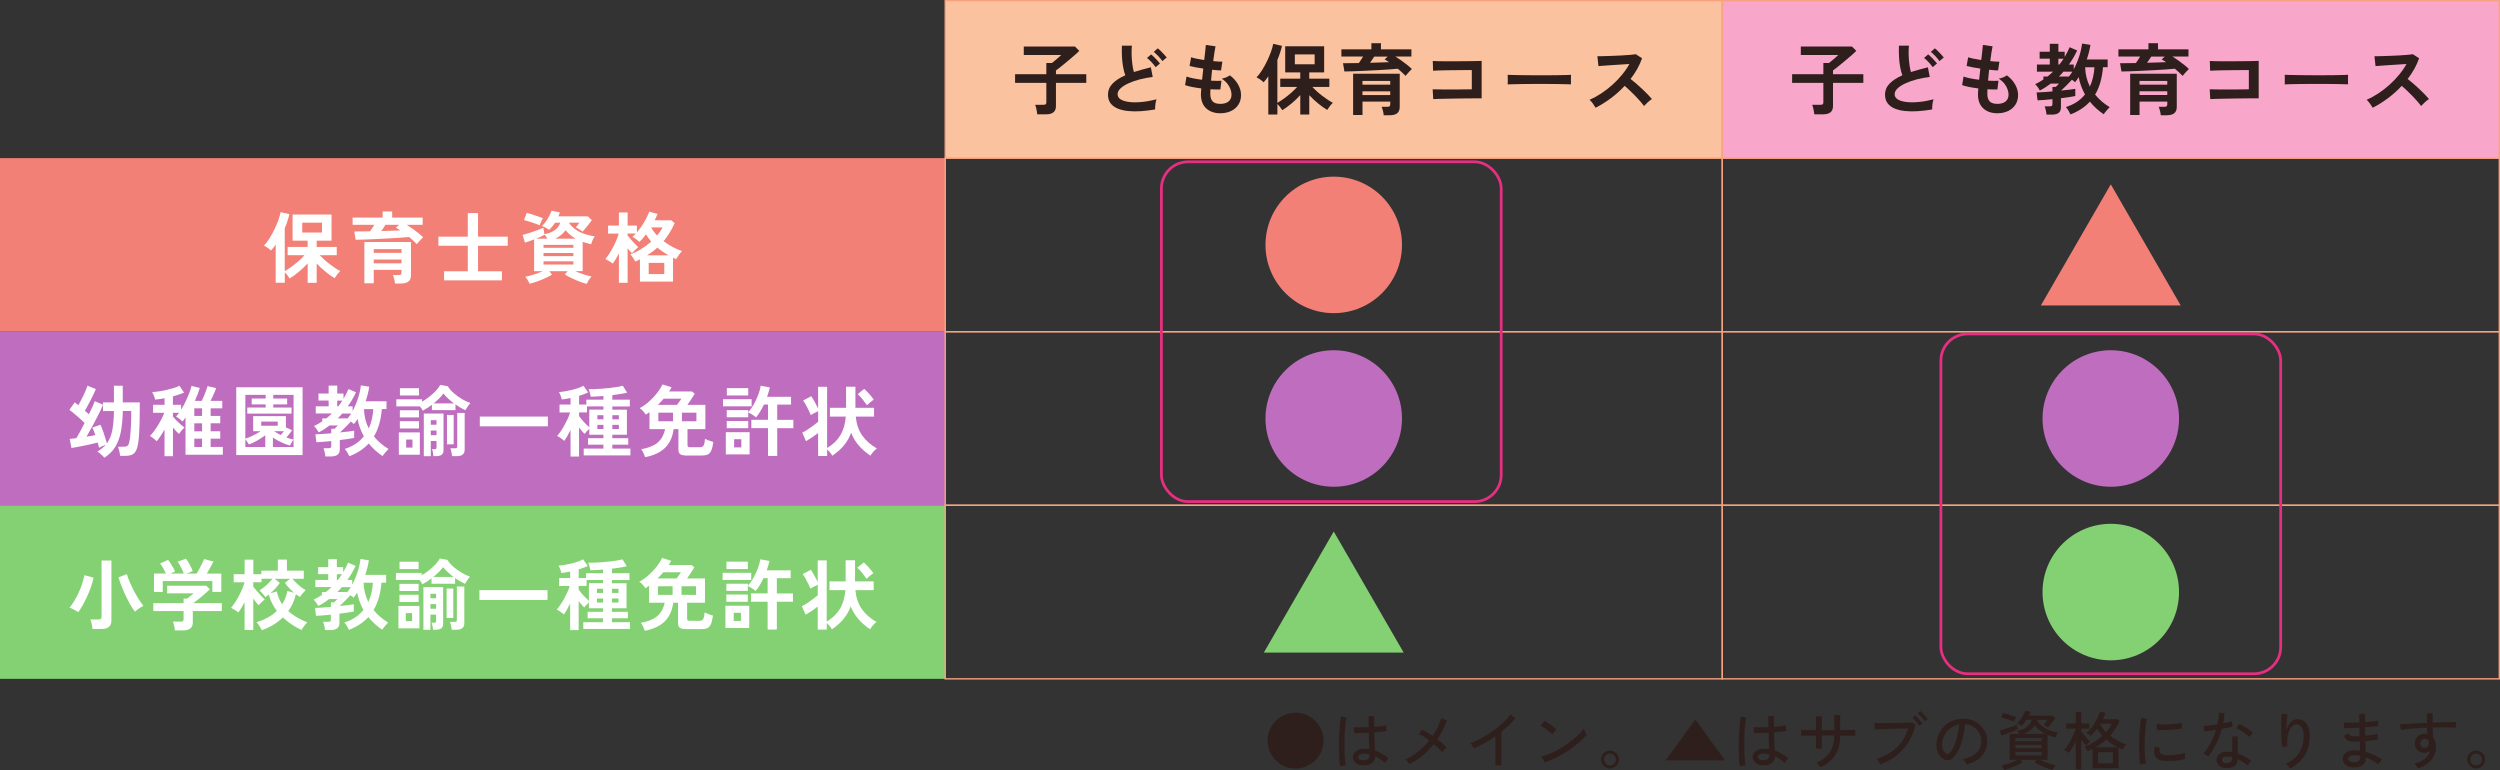 <?xml version="1.0" encoding="UTF-8"?>
<svg id="_レイヤー_2" data-name="レイヤー 2" xmlns="http://www.w3.org/2000/svg" viewBox="0 0 903.23 278.2">
  <rect x="0" y="0" width="903.23" height="278.2" fill="#333333" stroke="none"/>
  <defs>
    <style>
      .cls-1 {
        fill: #fff;
      }

      .cls-2 {
        fill: #bf6dbf;
      }

      .cls-3 {
        fill: #f38076;
      }

      .cls-4 {
        fill: #f8a7cb;
      }

      .cls-4, .cls-5, .cls-6, .cls-7 {
        stroke-miterlimit: 10;
      }

      .cls-4, .cls-5, .cls-7 {
        stroke: #f7a27f;
        stroke-width: .5px;
      }

      .cls-5, .cls-6 {
        fill: none;
      }

      .cls-6 {
        stroke: #e82e82;
      }

      .cls-8 {
        fill: #84d173;
      }

      .cls-9 {
        fill: #2e1f1c;
      }

      .cls-7 {
        fill: #fbc2a0;
      }
    </style>
  </defs>
  <g id="_レイヤー_1-2" data-name="レイヤー 1">
    <g>
      <rect class="cls-3" y="57.13" width="341.68" height="62.71"/>
      <rect class="cls-2" y="119.84" width="341.68" height="62.71"/>
      <rect class="cls-8" y="182.55" width="341.68" height="62.71"/>
      <g>
        <path class="cls-1" d="M99.61,102.16v-13.79c-.28.41-.56.79-.84,1.15-.28.36-.57.69-.87,1.01-.3-.32-.69-.65-1.18-.99-.49-.35-.94-.61-1.37-.8.65-.65,1.31-1.5,1.96-2.54.65-1.04,1.27-2.14,1.84-3.32.57-1.18,1.05-2.32,1.44-3.42.39-1.1.65-2.05.78-2.83l3.19.73c-.19.8-.42,1.63-.7,2.49-.28.86-.61,1.73-.98,2.61v15.5c.69-.39,1.48-.91,2.35-1.54.88-.63,1.75-1.33,2.61-2.07.86-.75,1.59-1.47,2.19-2.16h-6.11v-2.97h7.23v-2.27h-5.44v-9.44h14.07v9.44h-5.38v2.27h7.26v2.97h-6.16c.49.52,1.05,1.07,1.68,1.64.63.57,1.3,1.12,1.99,1.64.69.52,1.36,1,2.02,1.43.65.43,1.23.78,1.74,1.04-.35.32-.72.73-1.11,1.23-.38.5-.7.95-.94,1.34-1.03-.62-2.12-1.4-3.28-2.35-1.16-.95-2.22-1.94-3.19-2.97v6.98h-3.25v-7.03c-.95,1.06-2.01,2.08-3.18,3.05-1.17.97-2.27,1.77-3.32,2.41-.21-.34-.47-.71-.8-1.14-.33-.42-.65-.78-.97-1.08v3.78h-3.28ZM109.19,84h7.15v-3.56h-7.15v3.56Z"/>
        <path class="cls-1" d="M150.61,88.2c-.35-.37-.78-.78-1.26-1.22s-1-.89-1.54-1.36c-.97.09-2.12.19-3.45.28-1.33.09-2.72.18-4.19.25-1.47.07-2.92.15-4.37.22s-2.81.13-4.08.17c-1.27.04-2.34.07-3.22.08l-.5-3c.82,0,1.72,0,2.7-.01.98,0,1.98-.02,3.01-.04.26-.37.52-.76.78-1.16.26-.4.51-.8.76-1.19h-7.85v-2.61h10.84v-2.21h3.45v2.21h11.01v2.61h-5.8c.69.41,1.4.88,2.13,1.4s1.43,1.05,2.1,1.58c.67.53,1.25,1.04,1.74,1.53-.21.19-.46.43-.76.74-.3.31-.58.62-.85.94-.27.32-.49.58-.66.78ZM142.71,102.44c-.04-.47-.13-1-.28-1.6-.15-.6-.31-1.08-.48-1.46h2.02c.41,0,.7-.07.85-.2.16-.13.24-.38.24-.76v-.92h-10.03v4.85h-3.39v-14.91h16.84v11.96c0,1.05-.3,1.81-.9,2.3-.6.49-1.5.73-2.72.73h-2.16ZM135.03,91.37h10.03v-1.35h-10.03v1.35ZM135.03,95.13h10.03v-1.35h-10.03v1.35ZM137.75,83.47c1.27-.04,2.49-.07,3.67-.11,1.18-.04,2.25-.07,3.22-.11-.56-.39-1.09-.73-1.6-1.01l1.12-1.01h-4.9c-.21.36-.44.72-.71,1.11-.27.38-.54.76-.8,1.14Z"/>
        <path class="cls-1" d="M160.44,101.29v-3.28h8.57v-9.22h-10.62v-3.28h10.62v-8.52h3.7v8.52h10.73v3.28h-10.73v9.22h8.63v3.28h-20.9Z"/>
        <path class="cls-1" d="M212,102.55c-.75-.17-1.6-.43-2.56-.8s-1.92-.78-2.87-1.23-1.78-.91-2.47-1.36l.95-1.18h-6.59l.98,1.23c-.65.41-1.45.83-2.38,1.26-.93.43-1.91.83-2.91,1.19s-1.95.65-2.83.85c-.13-.35-.35-.78-.66-1.29-.31-.5-.61-.92-.91-1.23.52-.09,1.15-.24,1.89-.43.74-.2,1.5-.43,2.3-.71.79-.28,1.53-.57,2.2-.87h-3.17v-11.49c-1.27.5-2.37.9-3.31,1.18l-.84-2.8c.45-.11,1-.27,1.67-.48.66-.21,1.35-.43,2.07-.67.72-.24,1.41-.49,2.07-.73.66-.24,1.22-.48,1.67-.7l.39,2.33c3.1-.58,5.02-1.97,5.74-4.17h-1.88c-.3.47-.63.92-1,1.36s-.75.85-1.16,1.22c-.34-.22-.75-.48-1.23-.76-.49-.28-.94-.49-1.37-.62.47-.41.93-.93,1.39-1.57.46-.64.87-1.3,1.23-2,.36-.7.65-1.35.86-1.95l3,.62c-.08.24-.16.48-.25.71-.09.23-.19.47-.28.71h10.62l1.46,1.37c-.24.35-.57.8-1,1.35-.42.54-.85,1.07-1.27,1.58-.43.51-.79.92-1.07,1.22-.13-.11-.35-.27-.66-.48s-.63-.41-.97-.62c-.34-.21-.62-.35-.84-.45.26-.3.5-.58.7-.85.21-.27.41-.56.62-.85h-3.59l-.08.25c1.05,1.4,2.35,2.47,3.92,3.19s3.33,1.23,5.3,1.51c-.17.21-.34.49-.52.84-.18.35-.34.71-.48,1.08-.14.36-.24.68-.29.94-.54-.13-1.07-.27-1.58-.41s-1.01-.29-1.5-.46v10.59h-2.66c.93.41,1.94.8,3.03,1.16,1.08.36,2.04.62,2.86.77-.3.3-.62.71-.97,1.23s-.6.99-.77,1.4ZM194.99,81.4c-.32-.15-.73-.32-1.23-.5-.5-.19-1.04-.37-1.6-.55-.56-.18-1.09-.34-1.6-.49-.5-.15-.92-.26-1.23-.34l.98-2.61c.37.09.83.22,1.36.38.53.16,1.08.34,1.65.53.57.2,1.11.38,1.61.56.5.18.91.33,1.21.46-.13.19-.28.45-.43.78-.16.34-.3.67-.43,1s-.22.58-.28.77ZM193.68,86.22h4.06c-.15-.26-.31-.53-.49-.81s-.36-.51-.55-.7l.03.14c-.41.22-.88.45-1.42.69-.53.23-1.08.46-1.64.69ZM196.37,89.52h10.79v-1.06h-10.79v1.06ZM196.37,92.55h10.79v-1.15h-10.79v1.15ZM196.37,95.57h10.79v-1.15h-10.79v1.15ZM200.66,86.22h7.31c-.69-.39-1.34-.84-1.93-1.33-.6-.5-1.17-1.06-1.71-1.7-.93,1.27-2.16,2.28-3.67,3.03Z"/>
        <path class="cls-1" d="M223.61,102.19v-10.65c-.36.71-.72,1.38-1.11,2.02-.38.64-.76,1.2-1.13,1.68-.3-.26-.72-.56-1.26-.88-.54-.33-1.01-.58-1.4-.77.49-.58.98-1.25,1.47-2.02.49-.77.96-1.57,1.4-2.41.44-.84.83-1.67,1.16-2.49.34-.82.6-1.58.79-2.27h-3.84v-2.89h3.92v-4.74h3.14v4.74h3.36v2.47c.58-.69,1.15-1.46,1.72-2.3.57-.84,1.09-1.71,1.57-2.61.48-.9.86-1.77,1.16-2.61l3,.84c-.15.35-.31.72-.48,1.11-.17.38-.35.77-.56,1.16h6l1.23,1.06c-.58,1.25-1.2,2.42-1.86,3.5s-1.38,2.08-2.14,3c1.01.78,2.09,1.48,3.24,2.09,1.15.61,2.29,1.11,3.43,1.5-.41.41-.82.9-1.22,1.47s-.71,1.05-.94,1.44c-.19-.09-.37-.18-.55-.27-.18-.08-.36-.17-.55-.27v8.66h-11.96v-8.07l-.81.41c-.28.14-.56.28-.84.41-.21-.37-.48-.83-.83-1.36s-.68-.95-.99-1.25c1.31-.47,2.62-1.11,3.92-1.92s2.51-1.71,3.61-2.7c-.34-.41-.66-.83-.98-1.26s-.61-.88-.87-1.35c-.41.52-.82,1.02-1.22,1.49-.4.47-.81.89-1.22,1.26-.35-.37-.75-.72-1.18-1.04-.43-.32-.86-.6-1.29-.84.19-.15.38-.32.59-.52.21-.2.41-.41.62-.63h-2.97v.7c.37.47.79.97,1.26,1.51.47.54.93,1.05,1.39,1.53.46.48.85.87,1.19,1.19-.19.15-.43.36-.73.63-.3.27-.59.55-.87.83s-.51.52-.7.73c-.21-.21-.44-.47-.71-.8-.27-.33-.55-.67-.83-1.02v12.5h-3.14ZM233.8,92.24h7.71c-.69-.41-1.37-.85-2.05-1.3-.67-.46-1.33-.95-1.96-1.47-.56.5-1.15.99-1.77,1.44-.62.46-1.26.9-1.93,1.33ZM234.37,99.02h5.63v-4.04h-5.63v4.04ZM237.42,85.09c.82-.99,1.48-1.97,1.96-2.94h-4.12c.52,1.01,1.24,1.99,2.16,2.94Z"/>
      </g>
      <g>
        <path class="cls-1" d="M37.72,165.38c-.17-.21-.4-.45-.7-.74-.3-.29-.62-.57-.95-.85-.34-.28-.64-.5-.9-.64,1.23-.73,2.25-1.55,3.05-2.47-.37.13-.8.31-1.27.53-.48.22-.86.41-1.16.56-.06-.26-.13-.55-.21-.87-.08-.32-.18-.65-.29-1.01-.64.17-1.4.36-2.3.56-.9.21-1.81.4-2.75.59-.93.19-1.79.35-2.58.49-.78.14-1.4.25-1.85.32l-.62-3.28c.26-.02.6-.05,1.02-.1.42-.05.88-.11,1.39-.18.37-.6.82-1.39,1.35-2.38.52-.99,1.06-2.03,1.62-3.11-.34-.32-.74-.7-1.22-1.14-.48-.44-.98-.88-1.5-1.33-.52-.45-1.03-.87-1.51-1.27-.49-.4-.91-.73-1.26-1l1.93-2.72c.35.24.78.59,1.29,1.04.28-.49.59-1.05.92-1.68.34-.63.66-1.28.98-1.95.32-.66.6-1.29.84-1.89.24-.6.43-1.1.56-1.51l3.03,1.23c-.19.47-.44,1.04-.77,1.72-.33.68-.68,1.4-1.06,2.14-.38.75-.76,1.47-1.14,2.16-.37.69-.7,1.29-.98,1.79.26.24.52.47.77.69.25.21.47.42.66.6.49-.99.92-1.91,1.3-2.76.38-.85.65-1.51.8-1.98l3,1.26v-.81h3.95v-6.02h3.19v6.02h6.14v2.92c0,2.48-.05,4.74-.14,6.75-.09,2.02-.21,3.58-.36,4.68-.19,1.27-.46,2.27-.81,3-.35.73-.85,1.24-1.49,1.53-.64.29-1.47.43-2.49.43h-1.82c-.04-.49-.13-1.06-.28-1.72-.15-.66-.31-1.19-.48-1.58h1.91c.54,0,.96-.06,1.25-.17.29-.11.51-.34.67-.7.16-.35.29-.89.41-1.6.13-.77.26-2.07.38-3.91s.18-4.01.18-6.52h-3.05c-.06,2.78-.29,5.25-.69,7.38-.4,2.14-1.07,3.98-2.02,5.53-.94,1.55-2.26,2.87-3.94,3.95ZM38.62,160.17c.95-1.31,1.61-2.9,1.96-4.76.35-1.87.55-4.17.59-6.89h-3.95v-2.27c-.15.41-.39.97-.73,1.67-.34.7-.72,1.48-1.16,2.34-.44.86-.9,1.74-1.39,2.65-.49.91-.96,1.78-1.43,2.62-.47.84-.89,1.59-1.26,2.24.62-.09,1.2-.19,1.77-.29s1.04-.19,1.43-.27c-.19-.54-.37-1.06-.56-1.54-.19-.49-.36-.88-.53-1.18l2.91-1.04c.26.5.54,1.17.84,1.99.3.82.58,1.66.85,2.51.27.85.49,1.59.66,2.23Z"/>
        <path class="cls-1" d="M59.44,164.82v-9.61c-.47.82-.95,1.61-1.46,2.37s-.97,1.38-1.4,1.86c-.15-.19-.37-.41-.66-.66-.29-.25-.59-.5-.91-.73-.32-.23-.6-.42-.84-.55.45-.43.92-.98,1.42-1.64.49-.66.98-1.38,1.46-2.16.48-.77.92-1.56,1.32-2.35.4-.79.72-1.53.97-2.2h-4.04v-2.89h4.15v-2.38c-1.16.22-2.3.39-3.42.5-.02-.22-.09-.51-.21-.85-.12-.35-.26-.69-.41-1.04-.15-.34-.3-.63-.45-.85.65-.02,1.41-.09,2.27-.21.86-.12,1.75-.28,2.68-.49.92-.21,1.82-.44,2.68-.7.86-.26,1.61-.55,2.24-.87l1.68,2.49c-.58.24-1.21.48-1.89.7-.68.22-1.4.44-2.14.64v3.05h2.97v1.77c.54-.88,1.06-1.83,1.56-2.86.49-1.03.94-2.04,1.33-3.04.39-1,.68-1.9.87-2.7l2.97.76c-.22.75-.49,1.52-.78,2.31-.3.79-.63,1.57-.98,2.34h2.49c.22-.47.47-1.01.73-1.64.26-.63.51-1.27.76-1.92s.44-1.24.59-1.77l3.14.73c-.13.35-.31.8-.55,1.35-.23.54-.48,1.1-.74,1.67-.26.57-.51,1.1-.76,1.58h4.23v2.69h-4.2v2.75h3.47v2.66h-3.47v2.89h3.47v2.66h-3.47v3h4.4v2.8h-13.48v-13.45c-.19.26-.37.52-.55.77-.18.25-.36.49-.55.71-.19-.21-.43-.43-.71-.67-.29-.24-.58-.47-.87-.69-.29-.21-.54-.37-.74-.46.17-.19.35-.39.53-.62.19-.22.37-.47.56-.73h-2.21v1.37c.32.39.72.84,1.22,1.35.49.5,1.01.99,1.54,1.46s1,.85,1.42,1.15c-.3.24-.65.6-1.06,1.08s-.72.89-.92,1.25c-.3-.26-.64-.6-1.04-1.01-.39-.41-.78-.85-1.15-1.32v10.34h-3.03ZM70.2,150.28h2.8v-2.75h-2.8v2.75ZM70.2,155.83h2.8v-2.89h-2.8v2.89ZM70.2,161.49h2.8v-3h-2.8v3Z"/>
        <path class="cls-1" d="M85.36,164.4v-24.49h23.96v24.49h-23.96ZM106.07,158.83v-16.17h-7.34v1.32h5.02v2.13h-5.02v1.12h6.61v2.21h-16v-2.21h6.64v-1.12h-5.04v-2.13h5.04v-1.32h-7.34v15.83c.77-.24,1.66-.61,2.68-1.09,1.02-.49,1.95-1.02,2.79-1.6h-2.66v-5.46h11.85v4.46l.17-.34,2.07,1.01c-.26.39-.59.83-.98,1.3-.39.48-.76.9-1.09,1.27.45.19.89.34,1.33.46.44.12.86.23,1.27.32ZM88.64,161.49h7.2v-4.23c-.86.67-1.84,1.31-2.93,1.92-1.09.61-2.08,1.08-2.96,1.42-.11-.21-.3-.5-.57-.88-.27-.38-.52-.72-.74-1.02v2.8ZM94.38,153.81h5.97v-1.49h-5.97v1.49ZM98.59,161.49h7.48v-2.66c-.13.15-.29.36-.46.63-.18.27-.35.55-.5.83-.16.28-.27.51-.32.7-.95-.26-1.98-.64-3.08-1.15-1.1-.5-2.14-1.08-3.11-1.74v3.39ZM101.42,157.17c.37-.37.76-.83,1.15-1.37h-3.53c.37.24.76.48,1.16.71.4.23.81.45,1.22.66Z"/>
        <path class="cls-1" d="M117.56,164.96c-.02-.28-.07-.62-.14-1.01-.07-.39-.16-.77-.25-1.13-.09-.36-.19-.66-.28-.88h1.79c.37,0,.63-.06.78-.17.15-.11.22-.35.22-.7v-1.71c-1.06.11-2.07.2-3.03.27s-1.74.12-2.35.15l-.34-2.86c.58,0,1.38-.04,2.41-.11s2.13-.16,3.31-.25v-1.63l1.21-.03c.06-.06.17-.17.34-.34.17-.17.34-.34.5-.5s.27-.28.31-.34h-2.97c-.62.47-1.25.91-1.91,1.33-.65.42-1.33.81-2.02,1.16-.13-.26-.36-.63-.7-1.11-.34-.48-.67-.86-1.01-1.16.54-.26,1.06-.53,1.56-.81s.98-.58,1.44-.9v-1.07h1.46c.37-.28.72-.57,1.05-.87.33-.3.65-.6.97-.9h-5.83v-2.58h4.65v-2.1h-3.67v-2.52h3.67v-2.86h3.11v2.86h2.27v1.88c.35-.6.68-1.19.98-1.77.3-.58.57-1.16.81-1.74l2.72,1.18c-.41.88-.86,1.74-1.36,2.59-.5.85-1.03,1.68-1.61,2.48h1.74v1.71c.78-1.46,1.44-3.02,1.98-4.68.53-1.66.87-3.19,1.02-4.6l3.03.48c-.28,1.76-.72,3.51-1.32,5.27h7.54v2.8h-1.68c-.17,1.96-.49,3.76-.95,5.41-.47,1.64-1.1,3.14-1.91,4.48,1.42,1.76,3.18,3.27,5.27,4.54-.24.24-.51.53-.81.87-.3.34-.57.66-.83.98-.25.32-.42.56-.49.73-1.94-1.29-3.61-2.81-5.02-4.57-1.79,1.96-4.13,3.5-7.01,4.62-.15-.36-.38-.79-.69-1.32-.31-.52-.63-.97-.97-1.34,1.49-.47,2.82-1.09,3.97-1.86s2.12-1.67,2.93-2.68c-.54-.99-1-2.01-1.39-3.05-.38-1.05-.68-2.12-.88-3.22-.21.34-.42.66-.64.97-.22.31-.45.6-.67.88-.13-.15-.3-.3-.5-.45s-.42-.3-.64-.45c-.32.36-.71.77-1.18,1.25-.47.48-.94.95-1.42,1.42-.48.47-.91.88-1.3,1.23,1.08-.09,2.08-.2,2.98-.31.91-.11,1.62-.21,2.14-.31v2.61c-.58.13-1.33.26-2.24.39-.92.13-1.9.26-2.94.39v3.22c0,.95-.27,1.64-.81,2.07-.54.43-1.36.64-2.47.64h-1.93ZM121.84,146.83h.36c.26-.34.52-.68.77-1.04.25-.35.5-.71.74-1.06h-1.88v2.1ZM122.01,151.17h3.61c.45-.54.87-1.13,1.26-1.76h-3.22c-.26.3-.53.6-.8.9s-.56.59-.85.87ZM133.22,154.79c.49-1.05.86-2.16,1.13-3.33s.44-2.39.52-3.64h-3.36c.04,1.29.2,2.51.49,3.67.29,1.16.7,2.26,1.22,3.31Z"/>
        <path class="cls-1" d="M152.75,148.37c-.24-.47-.59-.98-1.04-1.54h-8.52v-2.55h9.3v.84c.86-.5,1.71-1.08,2.56-1.74.85-.65,1.62-1.35,2.33-2.09s1.26-1.48,1.67-2.23l2.75.5c.49.82,1.18,1.63,2.09,2.44.91.8,1.9,1.52,2.97,2.16s2.11,1.12,3.1,1.46c-.34.35-.68.79-1.02,1.32-.35.52-.61.95-.8,1.29-.52-.24-1.1-.55-1.72-.91-.63-.36-1.25-.77-1.86-1.22v2.07h-8.52v-1.93c-.52.41-1.06.79-1.61,1.15-.55.35-1.11.68-1.67.98ZM144.09,164.29v-8.07h7.59v8.07h-7.59ZM144.46,150.81v-2.58h6.92v2.58h-6.92ZM144.46,154.79v-2.61h6.92v2.61h-6.92ZM144.49,142.88v-2.63h6.89v2.63h-6.89ZM146.75,161.71h2.27v-2.91h-2.27v2.91ZM153.12,164.82v-15.41h7.12v13.2c0,.77-.21,1.32-.63,1.67-.42.34-1.13.52-2.12.52h-.9c-.02-.34-.08-.78-.18-1.32s-.22-.94-.35-1.21h.95c.26,0,.44-.05.55-.14s.15-.26.15-.5v-2.3h-2.07v5.49h-2.52ZM155.64,153.45h2.07v-1.63h-2.07v1.63ZM155.64,157.23h2.07v-1.68h-2.07v1.68ZM156.67,145.74h7.34c-.75-.56-1.46-1.15-2.13-1.77-.67-.62-1.22-1.21-1.65-1.79-.43.58-.95,1.17-1.57,1.78-.62.61-1.28,1.2-1.99,1.78ZM161.49,160.53v-10.62h2.41v10.62h-2.41ZM163.34,164.82c-.02-.24-.07-.55-.14-.92-.07-.37-.15-.74-.24-1.11s-.17-.64-.27-.83h1.63c.32,0,.54-.03.67-.1.13-.07.2-.25.2-.55v-12.11h2.69v13.23c0,.82-.24,1.42-.73,1.81-.49.38-1.21.57-2.16.57h-1.65Z"/>
        <path class="cls-1" d="M173.35,154.03v-3.53h24.6v3.53h-24.6Z"/>
        <path class="cls-1" d="M206.13,164.91v-9.58c-.39.8-.78,1.56-1.18,2.26s-.75,1.27-1.06,1.7c-.21-.21-.47-.42-.8-.66-.33-.23-.65-.46-.98-.67-.33-.21-.59-.37-.8-.46.39-.45.82-1.01,1.28-1.68.46-.67.91-1.41,1.34-2.2.44-.79.84-1.59,1.21-2.38.36-.79.64-1.54.83-2.23h-3.81v-2.86h3.98v-2.35c-.56.11-1.11.21-1.64.31s-1.04.17-1.53.22c-.08-.37-.21-.83-.42-1.37-.21-.54-.4-.97-.59-1.29.67-.06,1.42-.15,2.23-.29s1.63-.31,2.47-.52c.83-.21,1.61-.43,2.33-.69.72-.25,1.33-.52,1.83-.8l1.68,2.41c-.95.45-2.05.86-3.28,1.23v3.14h2.63v-1.76h6.17v-1.32c-.84.08-1.65.13-2.44.17-.78.04-1.49.07-2.13.08-.07-.43-.19-.92-.34-1.46-.15-.54-.3-.96-.45-1.26.62.02,1.35,0,2.21-.03.86-.04,1.77-.09,2.73-.15.96-.07,1.91-.15,2.86-.27.94-.11,1.81-.23,2.61-.36s1.44-.27,1.95-.42l1.57,2.49c-.71.19-1.53.35-2.47.49-.93.14-1.9.28-2.89.41v1.63h6.33v2.47h-6.33v1.15h5.27v9.05h-5.27v1.26h5.75v2.33h-5.75v1.43h6.53v2.44h-16.87v-2.44h7.12v-1.43h-5.55v-2.33h5.55v-1.26h-5.1v-2.13c-.28.24-.59.55-.92.91-.34.36-.59.67-.76.91-.3-.26-.62-.6-.97-1.01-.35-.41-.7-.84-1.05-1.29v10.48h-3.08ZM212.91,154.37v-6.39h5.1v-1.15h-5.94v2.16h-2.86v1.34c.24.36.58.79,1.01,1.3.43.51.89,1.01,1.37,1.5.49.49.92.9,1.32,1.23ZM215.83,151.51h2.19v-1.49h-2.19v1.49ZM215.83,154.99h2.19v-1.49h-2.19v1.49ZM221.24,151.51h2.35v-1.49h-2.35v1.49ZM221.24,154.99h2.35v-1.49h-2.35v1.49Z"/>
        <path class="cls-1" d="M233.09,165.16c-.13-.41-.33-.9-.6-1.47-.27-.57-.55-1.03-.83-1.39,2.47-.41,4.4-1.17,5.8-2.28,1.4-1.11,2.34-2.77,2.83-4.97h-5.63v-6.14c-.22.15-.45.3-.67.45-.22.15-.44.3-.64.45-.24-.35-.58-.77-1.01-1.26-.43-.49-.84-.85-1.23-1.09,1.16-.62,2.27-1.4,3.35-2.35,1.07-.95,2.04-1.97,2.89-3.05.85-1.08,1.51-2.14,1.98-3.17l3.31,1.01c-.13.24-.28.5-.43.76-.16.26-.31.52-.46.78h8.27l.98.81c-.21.34-.46.75-.77,1.23-.31.49-.63.98-.95,1.47s-.64.94-.94,1.33h6.5v8.77h-6.45v5.8c0,.26.06.45.18.56.12.11.39.17.8.17h3.39c.47,0,.83-.08,1.09-.25.26-.17.45-.47.57-.91.12-.44.22-1.06.29-1.86.22.11.52.24.9.39.37.15.75.29,1.13.42.38.13.71.23.99.31-.19,1.36-.44,2.4-.76,3.11-.32.71-.74,1.19-1.28,1.43-.53.24-1.24.36-2.12.36h-5.55c-1.08,0-1.84-.16-2.27-.49-.43-.33-.64-.87-.64-1.64v-7.4h-1.74c-.36,2.82-1.38,5.06-3.07,6.73-1.69,1.66-4.1,2.79-7.22,3.39ZM237.71,146.27h6.89c.24-.32.51-.69.81-1.11.3-.42.55-.8.76-1.13h-6.39c-.32.39-.65.77-1,1.13s-.71.73-1.08,1.11ZM237.85,152.21h5.3v-3.11h-5.3v3.11ZM246.37,152.21h5.24v-3.11h-5.24v3.11Z"/>
        <path class="cls-1" d="M261.22,146.8v-2.58h10.34v2.58h-10.34ZM262.23,164.18v-8.04h8.6v8.04h-8.6ZM277.48,164.71v-10.03h-6.02v-3h6.02v-5.52h-1.49c-.41.88-.85,1.71-1.33,2.51s-.99,1.51-1.53,2.14c-.34-.32-.78-.65-1.33-.99s-1.04-.61-1.47-.8v1.74h-7.76v-2.58h7.76v.76c.71-.79,1.38-1.73,2-2.84.63-1.11,1.16-2.26,1.61-3.45.45-1.19.75-2.28.9-3.29l3.31.62c-.13.54-.28,1.1-.45,1.67-.17.57-.35,1.13-.56,1.7h8.66v2.83h-4.99v5.52h5.83v3h-5.83v10.03h-3.33ZM262.57,154.71v-2.61h7.76v2.61h-7.76ZM262.6,142.88v-2.66h7.73v2.66h-7.73ZM265.23,161.63h2.61v-2.94h-2.61v2.94Z"/>
        <path class="cls-1" d="M295.58,164.77v-8.32c-.67.52-1.39,1.04-2.16,1.55-.77.51-1.5.98-2.21,1.39l-1.37-3.08c.56-.26,1.2-.62,1.91-1.09.71-.47,1.41-.96,2.1-1.47s1.27-.97,1.74-1.36v-3.84c-.39.19-.85.42-1.39.69-.53.27-.96.51-1.27.71-.19-.5-.44-1.08-.76-1.72-.32-.64-.65-1.28-1-1.92-.35-.64-.69-1.17-1.02-1.6l2.94-1.57c.41.58.84,1.29,1.3,2.13.46.84.85,1.61,1.19,2.3v-7.82h3.25v22.11c2.07-1.23,3.66-2.76,4.76-4.57,1.1-1.81,1.77-4.07,1.99-6.78h-5.74v-3.17h5.83v-7.62h3.39v7.62h6.73v3.17h-6.61c.28,2.76,1.07,5.06,2.38,6.89,1.31,1.83,3.06,3.37,5.27,4.62-.41.28-.84.67-1.28,1.16-.44.49-.79.98-1.05,1.47-1.78-1.21-3.23-2.5-4.37-3.87-1.14-1.36-2.02-2.84-2.63-4.43-.56,1.59-1.39,3.06-2.48,4.43-1.09,1.36-2.53,2.65-4.3,3.87-.22-.39-.51-.79-.85-1.21s-.69-.76-1.02-1.04v2.35h-3.25ZM313.23,146.41c-.47-.69-1-1.4-1.58-2.13-.59-.73-1.18-1.35-1.78-1.88l2.35-1.91c.63.58,1.27,1.22,1.91,1.93.63.71,1.15,1.36,1.54,1.96-.34.22-.73.52-1.19.9-.46.37-.87.75-1.25,1.12Z"/>
      </g>
      <g>
        <path class="cls-1" d="M28.28,221.17c-.47-.3-1.01-.61-1.62-.94-.62-.33-1.13-.55-1.54-.69.6-.71,1.18-1.54,1.75-2.48s1.1-1.95,1.58-3.01c.49-1.06.9-2.13,1.25-3.19.35-1.06.6-2.08.77-3.05l3.33.9c-.19.97-.48,2.03-.87,3.17-.39,1.14-.85,2.28-1.36,3.42s-1.06,2.22-1.62,3.24c-.57,1.02-1.13,1.9-1.67,2.65ZM33.41,227.25c-.02-.32-.07-.7-.15-1.13s-.18-.87-.28-1.3c-.1-.43-.21-.77-.32-1.01h2.91c.39,0,.68-.07.85-.2.18-.13.27-.38.27-.76v-20.34h3.56v21.72c0,2.02-1.21,3.03-3.61,3.03h-3.22ZM48.77,221.01c-.54-.67-1.1-1.52-1.68-2.54-.58-1.02-1.14-2.11-1.7-3.28-.55-1.17-1.05-2.33-1.5-3.49-.45-1.16-.81-2.19-1.09-3.11l3.05-1.15c.26.92.62,1.91,1.08,2.98.46,1.07.97,2.14,1.54,3.21s1.14,2.06,1.72,2.97c.58.92,1.12,1.67,1.62,2.27-.34.17-.71.38-1.11.64s-.78.52-1.12.78c-.35.26-.62.5-.83.7Z"/>
        <path class="cls-1" d="M63.2,227.76c-.04-.45-.13-1-.28-1.64s-.3-1.15-.45-1.53h2.8c.37,0,.64-.06.81-.18.17-.12.25-.37.25-.74v-2.89h-10.93v-2.86h10.93v-1.65h1.26c.28-.21.65-.49,1.11-.85.46-.36.87-.71,1.25-1.05h-9.56v-2.75h14.15l1.26,1.29c-.35.36-.79.77-1.32,1.23-.52.47-1.07.94-1.65,1.43-.58.49-1.13.93-1.67,1.34-.53.41-.99.75-1.36,1.01h10.34v2.86h-10.48v4.06c0,1.94-1.18,2.91-3.53,2.91h-2.94ZM55.63,213.83v-6.61h4.31c-.26-.6-.59-1.25-.99-1.95-.4-.7-.78-1.26-1.13-1.67l2.89-1.32c.28.32.58.73.91,1.25.33.51.64,1.04.94,1.57s.52.99.67,1.39l-1.71.73h4.88c-.15-.43-.35-.91-.6-1.44-.25-.53-.52-1.05-.8-1.55-.28-.5-.56-.93-.84-1.29l3-1.09c.28.32.58.75.91,1.3.33.55.63,1.12.92,1.7.29.58.5,1.07.63,1.49l-2.24.9h3.67c.32-.5.65-1.08.99-1.72s.67-1.28.98-1.92.56-1.17.74-1.6l3.36.87c-.32.67-.7,1.41-1.15,2.21-.45.8-.87,1.52-1.26,2.16h5.24v6.61h-3.22v-3.92h-17.93v3.92h-3.17Z"/>
        <path class="cls-1" d="M94.58,227.65c-.11-.22-.28-.52-.5-.9-.22-.37-.46-.74-.71-1.11-.25-.36-.47-.64-.66-.83,1.42-.45,2.75-1,3.99-1.67s2.35-1.47,3.32-2.42c-.65-.86-1.23-1.78-1.72-2.76-.5-.98-.89-2.03-1.19-3.15-.41.34-.83.64-1.26.92-.21-.35-.53-.78-.97-1.27s-.82-.88-1.13-1.16c.5-.3,1.05-.68,1.64-1.15.59-.47,1.15-.97,1.7-1.51.54-.54.99-1.06,1.35-1.54h-3.95v1.26h-3v1.57c.34.47.76,1,1.28,1.6.51.6,1.03,1.17,1.56,1.72.52.55.96,1,1.32,1.36-.32.22-.71.55-1.16.97-.46.42-.82.78-1.08,1.08-.24-.26-.54-.61-.88-1.04s-.69-.88-1.02-1.35v11.35h-3.14v-10.03c-.37.71-.75,1.38-1.13,2-.38.63-.76,1.18-1.13,1.67-.3-.26-.72-.56-1.26-.88-.54-.33-1-.58-1.37-.77.5-.58,1-1.26,1.5-2.03s.97-1.59,1.42-2.44c.45-.85.84-1.69,1.18-2.52.34-.83.6-1.58.78-2.26h-3.92v-2.91h3.95v-5.24h3.14v5.24h2.89v-1.26h5.97v-4.01h3.28v4.01h6.08v2.92h-4.09c.41.5.89,1.02,1.43,1.54.54.52,1.11,1.01,1.7,1.47.59.46,1.13.83,1.64,1.11-.32.3-.69.7-1.12,1.19-.43.5-.75.92-.95,1.28-.47-.32-.94-.65-1.43-1.01-.58,2.32-1.5,4.34-2.77,6.08,1.03.93,2.14,1.73,3.33,2.4,1.2.66,2.37,1.24,3.53,1.72-.21.17-.45.42-.73.76s-.54.68-.78,1.04c-.24.35-.43.66-.56.92-1.18-.54-2.34-1.19-3.49-1.95-1.15-.76-2.24-1.62-3.26-2.59-1.05,1.03-2.2,1.92-3.47,2.68-1.27.76-2.62,1.4-4.06,1.92ZM101.95,218.32c.43-.69.8-1.43,1.12-2.23.32-.79.57-1.65.76-2.56l2.38.62c-.62-.54-1.21-1.12-1.77-1.72s-1.06-1.22-1.48-1.84l1.82-1.48h-5.52l1.82,1.48c-.43.65-.94,1.3-1.53,1.95s-1.21,1.25-1.86,1.81l2.3-.67c.21.92.48,1.76.81,2.52.34.77.72,1.48,1.15,2.13Z"/>
        <path class="cls-1" d="M117.42,227.68c-.02-.28-.07-.62-.14-1.01-.07-.39-.16-.77-.25-1.13-.09-.36-.19-.66-.28-.88h1.79c.37,0,.63-.06.78-.17.15-.11.22-.35.22-.7v-1.71c-1.06.11-2.07.2-3.03.27s-1.74.12-2.35.15l-.34-2.86c.58,0,1.38-.04,2.41-.11s2.13-.16,3.31-.25v-1.63l1.21-.03c.06-.06.17-.17.34-.34.17-.17.34-.34.5-.5s.27-.28.31-.34h-2.97c-.62.47-1.25.91-1.91,1.33-.65.42-1.33.81-2.02,1.16-.13-.26-.36-.63-.7-1.11-.34-.48-.67-.86-1.01-1.16.54-.26,1.06-.53,1.56-.81s.98-.58,1.44-.9v-1.07h1.46c.37-.28.72-.57,1.05-.87.33-.3.65-.6.97-.9h-5.83v-2.58h4.65v-2.1h-3.67v-2.52h3.67v-2.86h3.11v2.86h2.27v1.88c.35-.6.68-1.19.98-1.77.3-.58.57-1.16.81-1.74l2.72,1.18c-.41.88-.86,1.74-1.36,2.59-.5.85-1.03,1.68-1.61,2.48h1.74v1.71c.78-1.46,1.44-3.02,1.98-4.68.53-1.66.87-3.19,1.02-4.6l3.03.48c-.28,1.76-.72,3.51-1.32,5.27h7.54v2.8h-1.68c-.17,1.96-.49,3.76-.95,5.41-.47,1.64-1.1,3.14-1.91,4.48,1.42,1.76,3.18,3.27,5.27,4.54-.24.24-.51.53-.81.87-.3.34-.57.66-.83.98-.25.32-.42.56-.49.73-1.94-1.29-3.61-2.81-5.02-4.57-1.79,1.96-4.13,3.5-7.01,4.62-.15-.36-.38-.79-.69-1.32-.31-.52-.63-.97-.97-1.34,1.49-.47,2.82-1.09,3.97-1.86s2.12-1.67,2.93-2.68c-.54-.99-1-2.01-1.39-3.05-.38-1.05-.68-2.12-.88-3.22-.21.34-.42.66-.64.97-.22.31-.45.6-.67.88-.13-.15-.3-.3-.5-.45s-.42-.3-.64-.45c-.32.36-.71.77-1.18,1.25-.47.48-.94.95-1.42,1.42-.48.47-.91.88-1.3,1.23,1.08-.09,2.08-.2,2.98-.31.91-.11,1.62-.21,2.14-.31v2.61c-.58.13-1.33.26-2.24.39-.92.13-1.9.26-2.94.39v3.22c0,.95-.27,1.64-.81,2.07-.54.43-1.36.64-2.47.64h-1.93ZM121.71,209.55h.36c.26-.34.52-.68.77-1.04.25-.35.5-.71.74-1.06h-1.88v2.1ZM121.87,213.89h3.61c.45-.54.87-1.13,1.26-1.76h-3.22c-.26.3-.53.6-.8.9s-.56.59-.85.87ZM133.08,217.5c.49-1.05.86-2.16,1.13-3.33s.44-2.39.52-3.64h-3.36c.04,1.29.2,2.51.49,3.67.29,1.16.7,2.26,1.22,3.31Z"/>
        <path class="cls-1" d="M152.61,211.09c-.24-.47-.59-.98-1.04-1.54h-8.52v-2.55h9.3v.84c.86-.5,1.71-1.08,2.56-1.74.85-.65,1.62-1.35,2.33-2.09s1.26-1.48,1.67-2.23l2.75.5c.49.82,1.18,1.63,2.09,2.44.91.8,1.9,1.52,2.97,2.16s2.11,1.12,3.1,1.46c-.34.35-.68.79-1.02,1.32-.35.52-.61.95-.8,1.29-.52-.24-1.1-.55-1.72-.91-.63-.36-1.25-.77-1.86-1.22v2.07h-8.52v-1.93c-.52.41-1.06.79-1.61,1.15-.55.35-1.11.68-1.67.98ZM143.95,227v-8.07h7.59v8.07h-7.59ZM144.32,213.52v-2.58h6.92v2.58h-6.92ZM144.32,217.5v-2.61h6.92v2.61h-6.92ZM144.35,205.59v-2.63h6.89v2.63h-6.89ZM146.62,224.42h2.27v-2.91h-2.27v2.91ZM152.98,227.53v-15.41h7.12v13.2c0,.77-.21,1.32-.63,1.67-.42.34-1.13.52-2.12.52h-.9c-.02-.34-.08-.78-.18-1.32s-.22-.94-.35-1.21h.95c.26,0,.44-.05.55-.14s.15-.26.15-.5v-2.3h-2.07v5.49h-2.52ZM155.5,216.16h2.07v-1.63h-2.07v1.63ZM155.5,219.94h2.07v-1.68h-2.07v1.68ZM156.54,208.45h7.34c-.75-.56-1.46-1.15-2.13-1.77-.67-.62-1.22-1.21-1.65-1.79-.43.58-.95,1.17-1.57,1.78-.62.61-1.28,1.2-1.99,1.78ZM161.36,223.25v-10.62h2.41v10.62h-2.41ZM163.21,227.53c-.02-.24-.07-.55-.14-.92-.07-.37-.15-.74-.24-1.11s-.17-.64-.27-.83h1.63c.32,0,.54-.03.67-.1.13-.07.2-.25.2-.55v-12.11h2.69v13.23c0,.82-.24,1.42-.73,1.81-.49.38-1.21.57-2.16.57h-1.65Z"/>
        <path class="cls-1" d="M173.21,216.75v-3.53h24.6v3.53h-24.6Z"/>
        <path class="cls-1" d="M205.99,227.62v-9.58c-.39.8-.78,1.56-1.18,2.26s-.75,1.27-1.06,1.7c-.21-.21-.47-.42-.8-.66-.33-.23-.65-.46-.98-.67-.33-.21-.59-.37-.8-.46.39-.45.82-1.01,1.28-1.68.46-.67.91-1.41,1.34-2.2.44-.79.84-1.59,1.21-2.38.36-.79.64-1.54.83-2.23h-3.81v-2.86h3.98v-2.35c-.56.11-1.11.21-1.64.31s-1.04.17-1.53.22c-.08-.37-.21-.83-.42-1.37-.21-.54-.4-.97-.59-1.29.67-.06,1.42-.15,2.23-.29.81-.14,1.63-.31,2.47-.52.83-.21,1.61-.43,2.33-.69.72-.25,1.33-.52,1.83-.8l1.68,2.41c-.95.45-2.05.86-3.28,1.23v3.14h2.63v-1.76h6.17v-1.32c-.84.08-1.65.13-2.44.17-.78.04-1.49.07-2.13.08-.07-.43-.19-.92-.34-1.46-.15-.54-.3-.96-.45-1.26.62.02,1.35,0,2.21-.03.86-.04,1.77-.09,2.73-.15.96-.06,1.91-.15,2.86-.27s1.81-.23,2.61-.36,1.44-.27,1.95-.42l1.57,2.49c-.71.19-1.53.35-2.47.49-.93.14-1.9.28-2.89.41v1.63h6.33v2.47h-6.33v1.15h5.27v9.05h-5.27v1.26h5.75v2.33h-5.75v1.43h6.53v2.44h-16.87v-2.44h7.12v-1.43h-5.55v-2.33h5.55v-1.26h-5.1v-2.13c-.28.24-.59.55-.92.91-.34.36-.59.67-.76.91-.3-.26-.62-.6-.97-1.01-.35-.41-.7-.84-1.05-1.29v10.48h-3.08ZM212.77,217.08v-6.39h5.1v-1.15h-5.94v2.16h-2.86v1.34c.24.36.58.79,1.01,1.3.43.51.89,1.01,1.37,1.5.49.49.92.9,1.32,1.23ZM215.69,214.23h2.19v-1.49h-2.19v1.49ZM215.69,217.7h2.19v-1.49h-2.19v1.49ZM221.1,214.23h2.35v-1.49h-2.35v1.49ZM221.1,217.7h2.35v-1.49h-2.35v1.49Z"/>
        <path class="cls-1" d="M232.95,227.87c-.13-.41-.33-.9-.6-1.47-.27-.57-.55-1.03-.83-1.39,2.47-.41,4.4-1.17,5.8-2.28,1.4-1.11,2.34-2.77,2.83-4.97h-5.63v-6.14c-.22.15-.45.3-.67.45-.22.15-.44.3-.64.45-.24-.35-.58-.77-1.01-1.26-.43-.49-.84-.85-1.23-1.09,1.16-.62,2.27-1.4,3.35-2.35,1.07-.95,2.04-1.97,2.89-3.05.85-1.08,1.51-2.14,1.98-3.17l3.31,1.01c-.13.24-.28.5-.43.76-.16.26-.31.52-.46.79h8.27l.98.81c-.21.34-.46.75-.77,1.23-.31.49-.63.98-.95,1.47s-.64.94-.94,1.33h6.5v8.77h-6.45v5.8c0,.26.06.45.18.56.12.11.39.17.8.17h3.39c.47,0,.83-.08,1.09-.25.26-.17.45-.47.57-.91.12-.44.22-1.06.29-1.86.22.11.52.24.9.39.37.15.75.29,1.13.42.38.13.71.23.99.31-.19,1.36-.44,2.4-.76,3.11-.32.71-.74,1.19-1.28,1.43-.53.24-1.24.36-2.12.36h-5.55c-1.08,0-1.84-.16-2.27-.49-.43-.33-.64-.87-.64-1.64v-7.4h-1.74c-.36,2.82-1.38,5.06-3.07,6.73-1.69,1.66-4.1,2.79-7.22,3.39ZM237.57,208.99h6.89c.24-.32.51-.69.81-1.11.3-.42.55-.8.76-1.13h-6.39c-.32.39-.65.77-1,1.13s-.71.73-1.08,1.11ZM237.71,214.93h5.3v-3.11h-5.3v3.11ZM246.23,214.93h5.24v-3.11h-5.24v3.11Z"/>
        <path class="cls-1" d="M261.08,209.52v-2.58h10.34v2.58h-10.34ZM262.09,226.89v-8.04h8.6v8.04h-8.6ZM277.34,227.42v-10.03h-6.02v-3h6.02v-5.52h-1.49c-.41.88-.85,1.71-1.33,2.51s-.99,1.51-1.53,2.14c-.34-.32-.78-.65-1.33-.99s-1.04-.61-1.47-.8v1.74h-7.76v-2.58h7.76v.76c.71-.79,1.38-1.73,2-2.84.63-1.11,1.16-2.26,1.61-3.45s.75-2.28.9-3.29l3.31.62c-.13.54-.28,1.1-.45,1.67-.17.57-.35,1.13-.56,1.7h8.66v2.83h-4.99v5.52h5.83v3h-5.83v10.03h-3.33ZM262.43,217.42v-2.61h7.76v2.61h-7.76ZM262.46,205.59v-2.66h7.73v2.66h-7.73ZM265.09,224.34h2.61v-2.94h-2.61v2.94Z"/>
        <path class="cls-1" d="M295.44,227.48v-8.32c-.67.52-1.39,1.04-2.16,1.55-.77.51-1.5.98-2.21,1.39l-1.37-3.08c.56-.26,1.2-.62,1.91-1.09.71-.47,1.41-.96,2.1-1.47s1.27-.97,1.74-1.36v-3.84c-.39.19-.85.42-1.39.69-.53.27-.96.51-1.27.71-.19-.5-.44-1.08-.76-1.72-.32-.64-.65-1.28-1-1.92-.35-.64-.69-1.17-1.02-1.6l2.94-1.57c.41.58.84,1.29,1.3,2.13.46.84.85,1.61,1.19,2.3v-7.82h3.25v22.11c2.07-1.23,3.66-2.76,4.76-4.57,1.1-1.81,1.77-4.07,1.99-6.78h-5.74v-3.17h5.83v-7.62h3.39v7.62h6.73v3.17h-6.61c.28,2.76,1.07,5.06,2.38,6.89,1.31,1.83,3.06,3.37,5.27,4.62-.41.28-.84.67-1.28,1.16-.44.49-.79.98-1.05,1.47-1.78-1.21-3.23-2.5-4.37-3.87-1.14-1.36-2.02-2.84-2.63-4.43-.56,1.59-1.39,3.06-2.48,4.43-1.09,1.36-2.53,2.65-4.3,3.87-.22-.39-.51-.79-.85-1.21s-.69-.76-1.02-1.04v2.35h-3.25ZM313.09,209.12c-.47-.69-1-1.4-1.58-2.13-.59-.73-1.18-1.35-1.78-1.88l2.35-1.91c.63.58,1.27,1.22,1.91,1.93.63.71,1.15,1.36,1.54,1.96-.34.22-.73.52-1.19.9-.46.37-.87.75-1.25,1.12Z"/>
      </g>
      <rect class="cls-5" x="341.5" y="57.13" width="280.74" height="62.71"/>
      <rect class="cls-5" x="622.24" y="57.13" width="280.74" height="62.71"/>
      <rect class="cls-5" x="341.5" y="119.84" width="280.74" height="62.71"/>
      <rect class="cls-5" x="622.24" y="119.84" width="280.74" height="62.71"/>
      <rect class="cls-5" x="341.5" y="182.55" width="280.74" height="62.71"/>
      <rect class="cls-5" x="622.24" y="182.55" width="280.74" height="62.71"/>
      <rect class="cls-7" x="341.5" y=".25" width="280.74" height="56.88"/>
      <rect class="cls-4" x="622.24" y=".25" width="280.74" height="56.88"/>
      <g>
        <path class="cls-9" d="M374.76,41.31c-.04-.32-.09-.7-.17-1.14-.08-.44-.16-.87-.27-1.29-.1-.42-.21-.76-.32-1.02h2.94c.39,0,.67-.06.84-.18s.25-.38.25-.77v-6.98h-11.29v-3.11h11.29v-4.06h2.02c.32-.24.7-.55,1.13-.91s.87-.73,1.29-1.11c.42-.37.73-.66.94-.87h-13.53v-3.05h18.49l1.57,1.57c-.36.35-.82.79-1.4,1.3s-1.21,1.06-1.91,1.64-1.37,1.14-2.04,1.7c-.67.55-1.28,1.04-1.82,1.47s-.96.75-1.26.95v1.37h10.96v3.11h-10.96v8.35c0,1.05-.3,1.81-.91,2.3-.61.49-1.52.73-2.73.73h-3.11Z"/>
        <path class="cls-9" d="M417.32,39.55c-1.76.3-3.46.5-5.13.62-1.66.11-3.21.09-4.65-.06-1.44-.15-2.7-.45-3.78-.91-1.08-.46-1.93-1.09-2.54-1.91-.61-.81-.91-1.83-.91-3.04,0-1.61.57-2.97,1.7-4.11,1.13-1.13,2.65-2.11,4.55-2.93-.3-.8-.56-1.77-.77-2.9s-.36-2.36-.43-3.7c-.08-1.34-.08-2.7-.03-4.11h3.62c-.11,1.03-.15,2.13-.11,3.32.04,1.19.13,2.32.27,3.4.14,1.08.32,2.02.55,2.8.93-.3,1.92-.59,2.96-.87,1.04-.28,2.1-.56,3.18-.84l.67,3.5c-1.64.19-3.22.48-4.74.88-1.51.4-2.87.88-4.06,1.43-1.2.55-2.14,1.16-2.84,1.82-.7.66-1.05,1.36-1.05,2.09,0,.78.37,1.41,1.12,1.88.75.47,1.77.78,3.08.94,1.31.16,2.81.16,4.5,0s3.48-.48,5.37-.97c-.19.47-.32,1.06-.41,1.79-.08.73-.12,1.35-.1,1.85ZM417.52,24.28c-.37-.56-.86-1.16-1.47-1.81-.61-.64-1.15-1.15-1.64-1.53l1.49-1.29c.28.22.63.54,1.05.95.42.41.83.83,1.22,1.26.39.43.7.79.92,1.09l-1.57,1.32ZM419.98,22.09c-.39-.56-.89-1.16-1.5-1.81s-1.15-1.15-1.64-1.53l1.46-1.29c.3.22.65.54,1.06.95s.82.83,1.22,1.26c.4.43.71.79.94,1.09l-1.54,1.32Z"/>
        <path class="cls-9" d="M440.89,40.92c-2.09,0-3.78-.58-5.06-1.74s-1.93-2.83-1.95-5.02c0-.26.01-.58.04-.95.03-.37.06-.79.1-1.26-1.2-.15-2.31-.33-3.35-.53-1.04-.21-1.87-.43-2.51-.67l.53-3.11c.56.24,1.35.46,2.37.66s2.1.37,3.24.52c.08-.65.15-1.32.22-1.99.07-.67.15-1.35.22-2.05-1.03-.15-1.99-.31-2.89-.48s-1.59-.32-2.07-.45l.56-3.17c.45.17,1.1.34,1.96.52.86.18,1.78.34,2.77.49.15-1.21.28-2.31.38-3.28s.17-1.69.21-2.16l3.5.48c-.11.5-.24,1.23-.39,2.17s-.3,2-.45,3.18c.67.08,1.3.13,1.88.17.58.04,1.05.05,1.43.03l-.48,3.17c-.35,0-.81-.02-1.37-.07-.56-.05-1.18-.11-1.85-.18-.08.67-.15,1.34-.21,1.99-.07.65-.13,1.31-.18,1.96.75.04,1.44.06,2.09.07.64,0,1.2,0,1.67-.04l-.39,3.14c-.5.02-1.06.02-1.67.01-.61,0-1.25-.03-1.92-.07-.02.32-.03.62-.04.91,0,.29-.01.57-.01.83.02,1.2.31,2.08.87,2.66.56.58,1.48.87,2.75.87s2.24-.28,2.96-.85c.72-.57,1.08-1.41,1.08-2.51,0-.93-.29-1.93-.87-3s-1.47-1.98-2.66-2.75c.52-.07,1.07-.24,1.65-.49.58-.25,1.01-.49,1.29-.71,1.31.99,2.31,2.11,3,3.36.69,1.25,1.04,2.49,1.04,3.73,0,1.36-.32,2.54-.97,3.53-.64.99-1.53,1.75-2.65,2.28-1.12.53-2.41.8-3.87.8Z"/>
        <path class="cls-9" d="M458.23,41.37v-13.79c-.28.41-.56.79-.84,1.15-.28.36-.57.69-.87,1.01-.3-.32-.69-.65-1.18-.99-.49-.35-.94-.61-1.37-.8.65-.65,1.31-1.5,1.96-2.54.65-1.04,1.27-2.14,1.84-3.32.57-1.18,1.05-2.32,1.44-3.42.39-1.1.65-2.05.78-2.83l3.19.73c-.19.8-.42,1.63-.7,2.49-.28.86-.61,1.73-.98,2.61v15.5c.69-.39,1.48-.91,2.35-1.54.88-.63,1.75-1.33,2.61-2.07.86-.75,1.59-1.47,2.19-2.16h-6.11v-2.97h7.23v-2.27h-5.44v-9.44h14.07v9.44h-5.38v2.27h7.26v2.97h-6.16c.49.52,1.05,1.07,1.68,1.64.64.57,1.3,1.12,1.99,1.64.69.52,1.36,1,2.02,1.43.65.43,1.23.78,1.74,1.04-.36.32-.72.73-1.11,1.23s-.7.95-.94,1.34c-1.03-.62-2.12-1.4-3.28-2.35-1.16-.95-2.22-1.94-3.19-2.97v6.98h-3.25v-7.03c-.95,1.06-2.01,2.08-3.18,3.05-1.17.97-2.27,1.77-3.32,2.41-.21-.34-.47-.71-.8-1.14-.33-.42-.65-.78-.97-1.08v3.78h-3.28ZM467.82,23.21h7.15v-3.56h-7.15v3.56Z"/>
        <path class="cls-9" d="M507.83,27.41c-.36-.37-.78-.78-1.26-1.22-.49-.44-1-.89-1.54-1.36-.97.09-2.12.19-3.45.28-1.33.09-2.72.18-4.19.25s-2.92.15-4.37.22c-1.45.07-2.81.13-4.08.17-1.27.04-2.34.07-3.22.08l-.5-3c.82,0,1.72,0,2.7-.01.98,0,1.98-.02,3.01-.04.26-.37.52-.76.79-1.16.26-.4.51-.8.76-1.19h-7.85v-2.61h10.84v-2.21h3.45v2.21h11.01v2.61h-5.8c.69.41,1.4.88,2.13,1.4s1.43,1.05,2.1,1.58c.67.53,1.25,1.04,1.74,1.53-.21.19-.46.43-.76.74-.3.31-.58.62-.85.94-.27.32-.49.58-.66.78ZM499.93,41.65c-.04-.47-.13-1-.28-1.6-.15-.6-.31-1.08-.48-1.46h2.02c.41,0,.7-.07.86-.2.16-.13.24-.38.24-.76v-.92h-10.03v4.85h-3.39v-14.91h16.84v11.96c0,1.05-.3,1.81-.9,2.3s-1.5.73-2.72.73h-2.16ZM492.25,30.58h10.03v-1.35h-10.03v1.35ZM492.25,34.34h10.03v-1.35h-10.03v1.35ZM494.97,22.68c1.27-.04,2.49-.07,3.67-.11,1.18-.04,2.25-.07,3.22-.11-.56-.39-1.09-.73-1.6-1.01l1.12-1.01h-4.9c-.21.36-.44.72-.71,1.11-.27.38-.54.76-.8,1.14Z"/>
        <path class="cls-9" d="M517.81,35.82l-.2-3.56c.39.02,1.01.03,1.86.04.85,0,1.83.02,2.93.03s2.24,0,3.4,0c1.17,0,2.27-.02,3.32-.03,1.05,0,1.92-.02,2.63-.04v-6.95c-.58,0-1.36,0-2.34.01s-2.05.02-3.21.03c-1.16,0-2.3.02-3.43.04-1.13.02-2.14.04-3.03.07-.89.03-1.55.06-1.98.1l-.11-3.53c.45.04,1.13.07,2.05.08.92.02,1.96.03,3.14.03s2.4,0,3.66-.01c1.26,0,2.48-.02,3.66-.03,1.18,0,2.22-.02,3.12-.04.91-.02,1.58-.04,2.03-.06v13.53c-1.05,0-2.24,0-3.57.01-1.34,0-2.72.02-4.15.04-1.43.02-2.8.04-4.11.07-1.31.03-2.46.05-3.46.07-1,.02-1.74.05-2.23.08Z"/>
        <path class="cls-9" d="M544.71,30.5c.02-.26.03-.62.03-1.06v-1.35c0-.45,0-.8-.03-1.06.35.02.99.04,1.89.06.91.02,1.99.04,3.25.06,1.26.02,2.61.03,4.05.04,1.44,0,2.88.01,4.32.01s2.8,0,4.08-.03,2.39-.04,3.32-.06c.93-.02,1.6-.05,1.99-.08-.02.24-.03.59-.04,1.04,0,.45,0,.9,0,1.36,0,.46.01.81.01,1.05-.47-.02-1.15-.04-2.06-.06s-1.96-.04-3.17-.06-2.49-.03-3.84-.03h-4.11c-1.38,0-2.7,0-3.95.03-1.25.02-2.38.04-3.38.06-1,.02-1.79.05-2.37.08Z"/>
        <path class="cls-9" d="M576.48,38.93c-.24-.41-.57-.91-.97-1.49-.4-.58-.81-1.04-1.22-1.37,1.4-.62,2.8-1.38,4.2-2.3,1.4-.92,2.74-1.95,4.02-3.1,1.28-1.15,2.45-2.36,3.5-3.64,1.06-1.28,1.95-2.58,2.68-3.91-.92.06-1.92.12-3.01.2-1.09.08-2.18.15-3.25.21-1.08.07-2.05.13-2.92.2-.87.07-1.54.12-2,.15l-.39-3.56c.47,0,1.17,0,2.1-.03.93-.02,1.98-.05,3.14-.1,1.16-.05,2.31-.1,3.46-.15,1.15-.06,2.19-.13,3.11-.21.92-.08,1.61-.16,2.06-.24l2.27,1.46c-.45,1.31-1.03,2.59-1.74,3.85-.71,1.26-1.51,2.47-2.41,3.63.65.5,1.35,1.07,2.09,1.71.74.64,1.46,1.29,2.17,1.96.71.67,1.36,1.32,1.96,1.93.6.62,1.09,1.17,1.49,1.65-.47.3-.96.69-1.49,1.16-.52.48-.98.93-1.37,1.36-.35-.5-.81-1.08-1.37-1.72s-1.16-1.3-1.81-1.96-1.29-1.31-1.95-1.93-1.27-1.18-1.85-1.67c-1.55,1.66-3.23,3.17-5.04,4.51-1.81,1.34-3.63,2.48-5.46,3.39Z"/>
      </g>
      <g>
        <path class="cls-9" d="M468.07,277.67c-1.39,0-2.7-.26-3.92-.78s-2.3-1.24-3.22-2.17-1.65-2-2.17-3.22c-.52-1.22-.78-2.53-.78-3.92s.26-2.7.78-3.92c.52-1.22,1.24-2.3,2.17-3.22s2-1.65,3.22-2.17,2.53-.78,3.92-.78,2.7.26,3.92.78,2.3,1.24,3.22,2.17c.92.92,1.65,2,2.17,3.22.52,1.22.78,2.53.78,3.92s-.26,2.7-.78,3.92c-.52,1.22-1.24,2.3-2.17,3.22-.93.92-2,1.65-3.22,2.17s-2.53.78-3.92.78Z"/>
        <path class="cls-9" d="M484.14,276.82c-.11-.58-.19-1.33-.25-2.25-.06-.92-.1-1.94-.13-3.08-.02-1.14-.02-2.31,0-3.52.02-1.21.06-2.39.13-3.54.06-1.15.14-2.22.24-3.19.1-.97.22-1.78.36-2.42l2.04.48c-.17.55-.31,1.28-.42,2.18-.11.9-.2,1.9-.26,3-.06,1.1-.1,2.23-.11,3.39-.02,1.16,0,2.29.02,3.39.03,1.1.08,2.1.16,3,.08.9.17,1.64.3,2.2l-2.06.34ZM492.35,276.46c-1.12-.03-2-.33-2.64-.91s-.96-1.27-.94-2.1c0-.52.16-1,.49-1.44.33-.44.81-.8,1.43-1.08.63-.27,1.38-.41,2.27-.41.6,0,1.18.05,1.74.14-.03-.73-.06-1.6-.09-2.6-.03-1-.06-2.11-.09-3.31-.99.06-1.96.1-2.9.11-.94.02-1.73,0-2.37-.02l-.16-2.16c.6.06,1.38.1,2.35.1.97,0,1.98-.01,3.04-.06-.02-.63-.03-1.28-.03-1.95,0-.67-.01-1.35-.01-2.04h2.06c-.02.64-.02,1.29-.02,1.94v1.92c.95-.08,1.82-.16,2.61-.26s1.38-.2,1.77-.31v2.11c-.43.08-1.03.16-1.8.24-.77.08-1.62.17-2.53.24.03,1.31.07,2.53.11,3.66.05,1.12.09,2.09.14,2.9.84.29,1.67.66,2.48,1.11.81.45,1.61.99,2.41,1.62-.11.09-.25.26-.44.49s-.35.48-.5.72c-.15.25-.26.44-.32.57-1.18-1.05-2.36-1.87-3.55-2.45-.03,1.18-.45,2.03-1.25,2.54-.8.52-1.88.75-3.24.69ZM492.49,274.65c.76,0,1.34-.13,1.72-.4s.57-.71.57-1.34v-.39c-.32-.08-.64-.13-.96-.17-.32-.04-.64-.06-.96-.08-.67-.01-1.2.1-1.58.33-.38.24-.57.53-.57.88-.01.34.14.62.46.84.32.22.76.33,1.33.33Z"/>
        <path class="cls-9" d="M509.22,276.09c-.09-.15-.22-.34-.39-.56-.17-.22-.34-.44-.53-.67s-.35-.39-.5-.49c1.67-.76,3.23-1.74,4.68-2.92,1.45-1.18,2.75-2.5,3.9-3.93-.69-.5-1.36-.97-2.03-1.39-.67-.42-1.26-.75-1.8-.97l1.26-1.51c.57.24,1.17.56,1.82.95.65.39,1.3.81,1.96,1.27,1.42-2.08,2.45-4.2,3.07-6.35l2.04.69c-.38,1.19-.86,2.37-1.43,3.53-.57,1.16-1.23,2.29-1.96,3.37.66.5,1.28,1,1.86,1.5.58.5,1.07.97,1.47,1.41-.14.12-.31.29-.53.52s-.42.45-.61.68c-.19.23-.34.41-.45.55-.35-.43-.79-.89-1.32-1.4-.53-.5-1.1-1.01-1.71-1.51-1.19,1.48-2.53,2.85-4.01,4.09-1.48,1.25-3.08,2.3-4.79,3.15Z"/>
        <path class="cls-9" d="M540.27,276.55v-10.52c-1.25.87-2.53,1.67-3.84,2.41-1.31.73-2.59,1.38-3.84,1.93-.15-.26-.36-.58-.63-.95-.27-.37-.53-.67-.79-.88,1.28-.47,2.63-1.09,4.04-1.85,1.41-.76,2.78-1.61,4.12-2.56,1.34-.95,2.56-1.93,3.66-2.96,1.1-1.02,2-2.03,2.68-3.03l1.83,1.28c-.66.86-1.42,1.7-2.28,2.54s-1.78,1.65-2.76,2.43v12.15h-2.18Z"/>
        <path class="cls-9" d="M560.83,265.27c-.17-.18-.43-.42-.79-.72s-.75-.6-1.18-.92-.84-.6-1.25-.87c-.41-.27-.75-.46-1.02-.58l1.42-1.79c.28.15.62.37,1.02.64.41.28.82.57,1.25.87.43.31.83.6,1.19.89.37.29.65.53.85.71l-1.49,1.77ZM558.1,275.45l-1.19-2.13c1.09-.26,2.22-.65,3.42-1.18,1.19-.53,2.37-1.14,3.54-1.85,1.17-.7,2.29-1.46,3.36-2.26,1.07-.8,2.04-1.61,2.9-2.42.86-.81,1.57-1.59,2.12-2.34.04.17.13.4.25.7.12.3.25.59.39.87.14.28.24.49.32.63-.73.92-1.67,1.87-2.8,2.84-1.13.98-2.38,1.92-3.74,2.83-1.36.91-2.77,1.74-4.24,2.49-1.47.75-2.91,1.35-4.33,1.81Z"/>
        <path class="cls-9" d="M581.67,277.63c-.58,0-1.12-.15-1.62-.44-.5-.29-.89-.68-1.18-1.17-.29-.49-.44-1.03-.44-1.63s.14-1.14.44-1.63c.29-.49.68-.88,1.17-1.16.49-.28,1.03-.42,1.63-.42s1.14.15,1.63.44c.49.29.87.68,1.16,1.16s.42,1.02.42,1.62-.15,1.14-.44,1.63c-.29.49-.68.88-1.16,1.17-.48.29-1.02.44-1.62.44ZM581.67,276.55c.58,0,1.08-.21,1.5-.64.42-.43.63-.92.63-1.49s-.21-1.08-.62-1.51c-.41-.43-.92-.64-1.51-.64s-1.1.21-1.51.63c-.41.42-.62.93-.62,1.52s.21,1.08.62,1.5c.41.42.92.63,1.51.63Z"/>
        <path class="cls-9" d="M601.78,274.69l10.73-14.72,10.73,14.72h-21.46Z"/>
        <path class="cls-9" d="M628.58,276.82c-.11-.58-.19-1.33-.25-2.25-.06-.92-.1-1.94-.13-3.08-.02-1.14-.02-2.31,0-3.52.02-1.21.06-2.39.13-3.54.06-1.15.14-2.22.24-3.19.1-.97.22-1.78.36-2.42l2.04.48c-.17.55-.31,1.28-.42,2.18-.11.9-.2,1.9-.26,3-.06,1.1-.1,2.23-.11,3.39-.02,1.16,0,2.29.02,3.39.03,1.1.08,2.1.16,3,.08.9.17,1.64.3,2.2l-2.06.34ZM636.79,276.46c-1.12-.03-2-.33-2.64-.91s-.96-1.27-.94-2.1c0-.52.16-1,.49-1.44.33-.44.81-.8,1.43-1.08.63-.27,1.38-.41,2.27-.41.6,0,1.18.05,1.74.14-.03-.73-.06-1.6-.09-2.6-.03-1-.06-2.11-.09-3.31-.99.06-1.96.1-2.9.11-.94.02-1.73,0-2.37-.02l-.16-2.16c.6.06,1.38.1,2.35.1.97,0,1.98-.01,3.04-.06-.02-.63-.03-1.28-.03-1.95,0-.67-.01-1.35-.01-2.04h2.06c-.02.64-.02,1.29-.02,1.94v1.92c.95-.08,1.82-.16,2.61-.26s1.38-.2,1.77-.31v2.11c-.43.08-1.03.16-1.8.24-.77.08-1.62.17-2.53.24.03,1.31.07,2.53.11,3.66.05,1.12.09,2.09.14,2.9.84.29,1.67.66,2.48,1.11.81.45,1.61.99,2.41,1.62-.11.09-.25.26-.44.49s-.35.48-.5.72c-.15.25-.26.44-.32.57-1.18-1.05-2.36-1.87-3.55-2.45-.03,1.18-.45,2.03-1.25,2.54-.8.52-1.88.75-3.24.69ZM636.92,274.65c.76,0,1.34-.13,1.72-.4s.57-.71.57-1.34v-.39c-.32-.08-.64-.13-.96-.17-.32-.04-.64-.06-.96-.08-.67-.01-1.2.1-1.58.33-.38.24-.57.53-.57.88-.01.34.14.62.46.84.32.22.76.33,1.33.33Z"/>
        <path class="cls-9" d="M657.7,277.19c-.14-.21-.35-.5-.64-.87-.29-.37-.55-.63-.78-.78,2.22-.95,3.84-2.21,4.86-3.78,1.02-1.57,1.54-3.58,1.56-6.01h-4.49v4.77h-2.11v-4.75c-.79,0-1.58,0-2.34.01-.76,0-1.42.01-1.96.01s-.9,0-1.07.02v-2.09c.12,0,.45,0,1,.01.54,0,1.2.01,1.97.01s1.57,0,2.4.02v-1.42c0-.52,0-1.02-.01-1.51s-.02-.92-.02-1.28c0-.37-.02-.61-.03-.73h2.25c-.02.11-.03.35-.03.72,0,.38-.02.81-.02,1.31,0,.5-.01,1.01-.01,1.53v1.4c.49.01.92.02,1.31.02h1.83c.4,0,.85,0,1.35-.02,0-.35,0-.79-.01-1.32s-.02-1.07-.02-1.63c0-.56-.02-1.07-.02-1.52,0-.46-.02-.78-.03-.96h2.2v5.43c.79-.02,1.57-.02,2.34-.02s1.43,0,2-.01c.57,0,.94-.01,1.12-.01v2.09c-.17-.01-.54-.02-1.1-.02s-1.23,0-1.99-.01c-.76,0-1.55-.01-2.36-.01-.02,2.83-.61,5.15-1.79,6.97-1.18,1.82-2.95,3.3-5.32,4.45Z"/>
        <path class="cls-9" d="M679.32,276.16c-.06-.14-.17-.34-.32-.6s-.32-.52-.5-.77c-.18-.25-.35-.44-.5-.56,2.93-.99,5.36-2.4,7.28-4.21s3.3-4.1,4.14-6.87c-.67.02-1.47.04-2.38.07-.92.03-1.87.06-2.85.08-.99.02-1.94.05-2.87.08-.92.03-1.74.06-2.44.08-.7.02-1.22.04-1.56.06l-.14-2.36c.4.03.95.05,1.65.06s1.5.01,2.4.01,1.81,0,2.75-.01,1.85-.02,2.73-.05,1.66-.05,2.35-.08,1.21-.06,1.56-.09l1.42.76c-.76,3.55-2.25,6.53-4.45,8.96-2.2,2.43-4.95,4.24-8.25,5.43ZM693.51,262.24c-.2-.32-.45-.67-.76-1.03-.31-.37-.62-.72-.94-1.07-.32-.34-.62-.63-.89-.86l1.03-.83c.23.2.52.48.86.85.34.37.68.74,1.01,1.12.33.38.58.7.77.96l-1.08.85ZM695.43,260.59c-.2-.32-.46-.66-.77-1.02-.31-.36-.64-.71-.97-1.04-.34-.34-.64-.61-.92-.83l1.01-.85c.24.2.54.48.89.84.35.36.7.73,1.03,1.1.34.38.6.69.78.95l-1.05.85Z"/>
        <path class="cls-9" d="M710.45,276.2c-.08-.28-.24-.62-.49-1.04-.25-.42-.5-.74-.75-.95,1.38-.21,2.54-.61,3.51-1.19s1.71-1.29,2.24-2.13c.53-.84.81-1.75.86-2.73.05-.92-.08-1.76-.38-2.53-.3-.77-.72-1.45-1.27-2.03s-1.19-1.04-1.91-1.39c-.73-.34-1.5-.54-2.33-.58-.11,1.48-.33,2.98-.67,4.49-.34,1.51-.79,2.92-1.36,4.22s-1.26,2.38-2.05,3.26c-.54.58-1.07.92-1.62,1.03-.54.11-1.11.04-1.71-.21-.58-.24-1.1-.65-1.56-1.2-.46-.56-.81-1.23-1.05-2.01-.24-.78-.34-1.62-.3-2.52.08-1.34.39-2.58.95-3.71.56-1.13,1.31-2.1,2.26-2.92.95-.82,2.03-1.44,3.26-1.86,1.22-.42,2.53-.59,3.92-.52,1.1.06,2.14.31,3.12.76s1.84,1.05,2.59,1.81c.75.76,1.33,1.66,1.73,2.68.4,1.02.58,2.16.52,3.39-.11,1.99-.82,3.67-2.13,5.04s-3.1,2.32-5.36,2.84ZM703.11,272.28c.17.11.37.16.6.15.23,0,.45-.13.66-.36.6-.63,1.14-1.48,1.62-2.57s.88-2.3,1.2-3.65.53-2.71.62-4.1c-1.16.21-2.19.66-3.09,1.33-.9.67-1.62,1.5-2.16,2.48-.54.98-.83,2.05-.89,3.21-.05.84.08,1.57.37,2.19.29.62.65,1.06,1.08,1.32Z"/>
        <path class="cls-9" d="M723.04,265.75l-.57-1.81c.38-.09.85-.22,1.4-.39s1.12-.35,1.72-.55c.6-.2,1.17-.4,1.71-.61.54-.21,1-.39,1.36-.56l.3,1.65c-.54.26-1.15.53-1.85.81s-1.4.55-2.12.8c-.72.25-1.37.47-1.95.65ZM727.69,260.71c-.25-.11-.57-.23-.99-.38-.41-.14-.85-.29-1.32-.44-.47-.14-.91-.28-1.33-.4-.42-.12-.77-.21-1.04-.27l.64-1.67c.31.08.68.18,1.12.32.44.14.9.28,1.38.44.47.15.91.3,1.32.44.4.14.72.25.95.34-.06.11-.15.27-.25.49-.11.22-.21.44-.3.65-.09.21-.15.37-.18.48ZM741.59,278.2c-.63-.15-1.33-.38-2.12-.68s-1.56-.63-2.33-1.01-1.43-.74-1.99-1.09l.69-.89h-5.87l.71.92c-.54.34-1.18.68-1.95,1.04-.76.36-1.55.69-2.35.99-.8.3-1.56.53-2.26.7-.09-.2-.24-.47-.45-.83-.21-.35-.39-.61-.56-.78.5-.11,1.1-.26,1.79-.47.69-.21,1.38-.45,2.09-.72s1.32-.56,1.86-.85h-2.8v-9.4h3.42c-.11-.21-.23-.43-.35-.64-.13-.21-.25-.37-.36-.48,1.5-.24,2.69-.71,3.56-1.41s1.45-1.54,1.71-2.53h-1.83c-.26.4-.55.78-.87,1.15-.32.37-.67.7-1.03,1.01-.18-.12-.44-.29-.77-.5-.33-.21-.62-.36-.86-.44.43-.34.84-.76,1.24-1.26.4-.5.75-1.04,1.07-1.62s.55-1.12.72-1.64l1.93.44c-.08.23-.16.46-.25.69-.09.23-.2.46-.32.69h8.55l.94.87c-.17.26-.42.61-.75,1.04s-.67.87-1.01,1.29-.64.77-.88,1.03c-.06-.06-.19-.16-.4-.3-.21-.14-.42-.28-.64-.42s-.39-.24-.52-.29c.24-.26.49-.55.73-.87.24-.32.45-.61.62-.87h-3.6c-.03.08-.06.18-.09.3.76,1.16,1.79,2.09,3.08,2.8,1.29.7,2.76,1.2,4.41,1.49-.08.11-.18.28-.3.52s-.23.47-.33.71c-.1.24-.17.42-.2.56-.52-.12-1.03-.26-1.52-.41-.5-.15-.97-.33-1.41-.53v9.03h-2.54c.54.28,1.13.54,1.78.8.65.26,1.3.49,1.95.7s1.23.36,1.75.47c-.15.17-.35.44-.58.81-.24.37-.4.67-.49.88ZM728.15,267.79h9.47v-1.12h-9.47v1.12ZM728.15,270.33h9.47v-1.21h-9.47v1.21ZM728.15,272.9h9.47v-1.24h-9.47v1.24ZM731.27,265.13h7.63c-.75-.38-1.43-.83-2.05-1.34-.62-.51-1.17-1.1-1.66-1.75-.86,1.36-2.16,2.39-3.92,3.1Z"/>
        <path class="cls-9" d="M749.95,277.97v-10.09c-.38.79-.79,1.55-1.23,2.26-.44.71-.86,1.33-1.27,1.87-.11-.09-.27-.21-.48-.34s-.43-.28-.65-.41-.41-.24-.56-.3c.43-.49.86-1.05,1.28-1.7.43-.64.83-1.32,1.22-2.04.38-.72.72-1.42,1.02-2.1.3-.68.52-1.29.68-1.85v-.02h-3.46v-1.83h3.46v-4.22h1.99v4.22h2.96v1.83h-2.96v1.08c.28.38.61.81,1,1.27.39.47.78.91,1.17,1.33.39.42.72.76,1,1.02-.11.08-.26.21-.45.39-.19.18-.38.37-.57.55-.19.18-.34.34-.45.46-.23-.24-.49-.55-.79-.93-.3-.38-.6-.77-.91-1.18v10.73h-1.99ZM756.03,277.56v-6.99c-.29.15-.58.3-.88.44-.3.14-.6.28-.91.41-.11-.21-.28-.5-.5-.87-.23-.37-.43-.63-.6-.8,1.13-.4,2.25-.93,3.36-1.61,1.11-.67,2.13-1.43,3.06-2.27-.35-.4-.69-.81-1.02-1.24-.33-.43-.63-.88-.91-1.35-.35.49-.71.96-1.09,1.4-.38.44-.76.84-1.16,1.19-.11-.09-.26-.21-.47-.36-.21-.14-.41-.29-.62-.42s-.37-.23-.49-.28c.64-.52,1.28-1.21,1.93-2.06.64-.86,1.23-1.78,1.77-2.79s.96-1.96,1.28-2.88l1.95.55c-.14.35-.29.71-.45,1.08-.16.37-.34.73-.54,1.1h5.27l.76.71c-.9,2.02-2.03,3.78-3.39,5.3.86.67,1.78,1.28,2.76,1.81.99.54,1.99.98,3.02,1.33-.21.23-.46.54-.73.94-.27.4-.47.7-.6.92-.25-.11-.49-.22-.72-.33-.24-.12-.48-.23-.72-.33v7.41h-9.35ZM757.11,269.99h7.98c-.72-.38-1.43-.8-2.13-1.25-.7-.45-1.37-.95-1.99-1.5-.57.52-1.17,1-1.81,1.46-.64.45-1.32.88-2.04,1.3ZM758.02,275.77h5.36v-4.01h-5.36v4.01ZM760.91,264.51c.44-.49.84-.99,1.19-1.49.35-.5.65-1.02.89-1.54h-4.17l-.07.09c.54,1.04,1.25,2.02,2.16,2.93Z"/>
        <path class="cls-9" d="M773.22,276.27c-.11-.6-.19-1.33-.25-2.21-.06-.88-.1-1.84-.13-2.89-.02-1.05-.02-2.13,0-3.24.02-1.12.07-2.21.14-3.28.07-1.07.16-2.06.26-2.97.11-.91.24-1.68.39-2.33l2.06.44c-.15.55-.29,1.26-.4,2.12-.11.86-.21,1.81-.28,2.84-.07,1.03-.11,2.09-.14,3.19-.02,1.09-.02,2.15,0,3.16.02,1.02.07,1.94.14,2.76.07.83.16,1.5.26,2.02l-2.06.39ZM782.23,274.92c-1.04-.06-1.88-.26-2.52-.61-.64-.34-1.05-.86-1.24-1.55-.31-.79-.28-1.8.07-3.03l1.86.5c-.11.34-.16.65-.15.93s.06.53.17.75c.24.52.98.83,2.2.92.69.05,1.45.03,2.29-.03.84-.07,1.67-.17,2.48-.31.81-.14,1.5-.3,2.09-.48-.03.15-.06.38-.08.68-.02.3-.04.6-.05.89s-.01.53-.01.7c-.76.2-1.57.35-2.42.46-.85.11-1.67.17-2.48.19-.8.02-1.54.02-2.21-.01ZM779.25,263.78l-.12-2.16c.57.06,1.25.1,2.06.11.81.02,1.66,0,2.54-.05s1.73-.12,2.54-.22c.81-.1,1.5-.22,2.06-.36l-.07,2.13c-.6.11-1.29.2-2.09.29s-1.62.15-2.48.2c-.86.05-1.67.07-2.45.08-.78,0-1.45,0-2.02-.03Z"/>
        <path class="cls-9" d="M797.85,273.36c-.11-.09-.27-.21-.48-.36-.21-.15-.44-.29-.68-.42s-.44-.24-.61-.3c.96-1.09,1.83-2.38,2.61-3.88.78-1.5,1.42-3.06,1.93-4.7-.86.14-1.65.26-2.4.36s-1.33.16-1.75.2l-.3-2c.57-.01,1.29-.06,2.18-.15s1.82-.2,2.8-.36c.17-.73.3-1.46.4-2.18.1-.72.16-1.42.17-2.11l2,.25c-.06.61-.13,1.23-.22,1.85-.08.62-.19,1.23-.31,1.82.61-.12,1.19-.24,1.74-.37.55-.12,1.03-.24,1.44-.37l.25,1.9c-.47.12-1.05.26-1.73.4-.68.15-1.4.28-2.17.4-.52,1.9-1.2,3.7-2.03,5.4-.83,1.7-1.79,3.24-2.85,4.6ZM804.24,277.49c-1.1-.03-1.95-.34-2.56-.93s-.9-1.3-.88-2.14c.02-.52.18-1,.49-1.44s.77-.79,1.38-1.05c.6-.26,1.33-.37,2.19-.34.27.02.55.03.83.06.28.02.54.06.8.1v-5.64h1.99v6.14c.9.29,1.76.66,2.57,1.12.81.46,1.57.96,2.27,1.51-.21.2-.44.48-.68.85s-.41.68-.52.94c-1.13-.99-2.35-1.8-3.65-2.41-.03,1.12-.41,1.94-1.15,2.49-.73.54-1.77.79-3.09.75ZM804.38,275.7c.67,0,1.19-.15,1.56-.45s.55-.78.55-1.43v-.27c-.57-.12-1.15-.2-1.77-.23-.61-.01-1.09.09-1.44.31s-.54.51-.55.86c-.01.35.12.64.4.87.28.23.7.34,1.25.34ZM812.68,266.28c-.32-.35-.77-.74-1.34-1.16-.57-.42-1.17-.81-1.79-1.18s-1.16-.63-1.62-.8l1.05-1.56c.35.14.76.33,1.21.57.46.24.93.52,1.41.81s.93.6,1.34.91.75.58,1.01.83l-1.28,1.58Z"/>
        <path class="cls-9" d="M827.38,277.67c-.17-.29-.41-.6-.71-.94s-.6-.6-.87-.8c2.05-.87,3.64-2.16,4.78-3.87s1.71-3.76,1.71-6.14c0-1.08-.13-1.94-.39-2.56s-.6-1.05-1.03-1.31c-.43-.25-.9-.36-1.42-.31-.58.05-1.14.39-1.67,1.04-.54.65-.94,1.55-1.2,2.71-.27,1.15-.31,2.52-.13,4.09-.14,0-.34.03-.62.08-.28.05-.54.11-.78.16-.25.05-.42.1-.53.15-.08-.55-.15-1.24-.21-2.06-.06-.83-.1-1.71-.13-2.65-.02-.94-.03-1.88-.03-2.82s.01-1.81.05-2.62c.03-.81.08-1.47.14-1.99l2.16.21c-.09.4-.17.92-.24,1.56-.07.64-.12,1.33-.15,2.06-.03.73-.05,1.44-.07,2.11.32-1.1.83-2.02,1.51-2.76.69-.74,1.45-1.13,2.29-1.16.86-.05,1.64.15,2.34.57s1.26,1.1,1.67,2.01c.41.91.62,2.07.62,3.5,0,2.78-.62,5.14-1.87,7.07s-2.98,3.5-5.22,4.69Z"/>
        <path class="cls-9" d="M850.05,277.26c-1.19-.05-2.1-.38-2.73-.99-.63-.61-.93-1.35-.92-2.2.02-.57.2-1.08.56-1.55.36-.47.87-.84,1.54-1.11.67-.27,1.45-.4,2.35-.37.31.02.61.03.91.06.3.02.59.06.88.1l-.09-3.28c-.32.02-.64.03-.96.03s-.64.01-.96.01c-.78,0-1.4-.07-1.86-.2-.46-.13-.83-.35-1.12-.65-.29-.31-.57-.73-.85-1.26l1.67-.83c.23.41.49.68.78.8.29.12.76.18,1.42.18.29,0,.59,0,.89-.01.31,0,.62-.02.94-.04-.02-.5-.03-1.01-.03-1.52,0-.51-.02-1.02-.03-1.52-1.12.06-2.17.11-3.16.14-.99.03-1.77.04-2.34.02l-.09-2.02c.52.05,1.29.07,2.3.06s2.11-.04,3.27-.1c-.01-.53-.02-1.07-.02-1.59v-1.5h2.04v1.43c0,.5,0,1.01.02,1.55,1.02-.08,1.96-.16,2.82-.26.86-.1,1.5-.2,1.93-.31l.02,1.95c-.43.09-1.07.18-1.93.26-.86.08-1.8.16-2.82.24.03,1.02.05,2.03.07,3.03.9-.08,1.75-.18,2.53-.31s1.42-.27,1.91-.42v2.09c-.57.12-1.23.24-1.98.34-.76.11-1.56.2-2.42.28.01.73.03,1.43.06,2.08.02.65.04,1.24.06,1.78,1.08.29,2.13.68,3.13,1.16,1,.48,1.93,1.01,2.79,1.59-.14.11-.3.28-.49.52-.19.24-.37.48-.53.73-.16.25-.27.45-.33.58-1.33-1.1-2.84-1.96-4.52-2.57v.28c.01.98-.35,1.79-1.1,2.44s-1.95.94-3.6.88ZM850.12,275.36c.93.03,1.6-.1,1.99-.4.4-.3.6-.67.6-1.11v-.33c0-.13,0-.28-.02-.45-.35-.08-.7-.13-1.05-.17s-.7-.06-1.03-.06c-.73,0-1.29.12-1.66.37-.38.24-.56.54-.56.89s.15.62.44.86c.29.24.73.37,1.31.4Z"/>
        <path class="cls-9" d="M873.6,277.63c-.14-.23-.32-.51-.55-.84-.23-.33-.5-.62-.8-.86,1.7-.49,3-1.12,3.9-1.88.9-.76,1.48-1.67,1.74-2.73-.58.46-1.21.69-1.9.69-1.04,0-1.88-.31-2.51-.93-.63-.62-.97-1.42-1-2.4-.02-.69.13-1.3.44-1.85s.73-.97,1.28-1.28c.55-.31,1.18-.47,1.88-.47.17,0,.33,0,.49.02.16.02.32.05.47.09-.05-.35-.09-.72-.13-1.11-.04-.39-.06-.79-.06-1.2-1.25.05-2.47.11-3.66.2s-2.27.18-3.27.3c-.99.11-1.83.24-2.5.38l-.34-2.04c.61-.06,1.42-.12,2.44-.18,1.02-.06,2.16-.13,3.43-.2,1.27-.07,2.57-.13,3.9-.19v-3.46h2.04v3.39c1.16-.06,2.28-.11,3.36-.14,1.08-.03,2.06-.06,2.95-.08.89-.02,1.61-.03,2.18-.01l-.12,2.09c-.93-.09-2.14-.15-3.63-.17-1.49-.02-3.07,0-4.73.06,0,.6.02,1.21.06,1.84.04.63.08,1.24.13,1.82.66.83.99,1.91.99,3.26,0,1.88-.57,3.5-1.71,4.85-1.14,1.35-2.72,2.37-4.76,3.04ZM876,270.2c.46-.01.83-.16,1.11-.45s.42-.65.42-1.09c0-.17,0-.34-.02-.53-.02-.18-.04-.37-.07-.57-.37-.41-.82-.62-1.35-.62-.47,0-.88.15-1.2.46-.33.31-.49.7-.47,1.19,0,.47.15.86.44,1.17.29.31.67.45,1.15.44Z"/>
        <path class="cls-9" d="M894.62,277.63c-.58,0-1.12-.15-1.62-.44-.5-.29-.89-.68-1.18-1.17-.29-.49-.44-1.03-.44-1.63s.14-1.14.44-1.63c.29-.49.68-.88,1.17-1.16.49-.28,1.03-.42,1.63-.42s1.14.15,1.63.44c.49.29.87.68,1.16,1.16s.42,1.02.42,1.62-.15,1.14-.44,1.63c-.29.49-.68.88-1.16,1.17-.48.29-1.02.44-1.62.44ZM894.62,276.55c.58,0,1.08-.21,1.5-.64.42-.43.63-.92.63-1.49s-.21-1.08-.62-1.51c-.41-.43-.92-.64-1.51-.64s-1.1.21-1.51.63c-.41.42-.62.93-.62,1.52s.21,1.08.62,1.5c.41.42.92.63,1.51.63Z"/>
      </g>
      <g>
        <path class="cls-9" d="M655.5,41.31c-.04-.32-.09-.7-.17-1.14-.08-.44-.16-.87-.27-1.29-.1-.42-.21-.76-.32-1.02h2.94c.39,0,.67-.06.84-.18s.25-.38.25-.77v-6.98h-11.29v-3.11h11.29v-4.06h2.02c.32-.24.7-.55,1.13-.91s.87-.73,1.29-1.11c.42-.37.73-.66.94-.87h-13.53v-3.05h18.49l1.57,1.57c-.36.35-.82.79-1.4,1.3s-1.21,1.06-1.91,1.64-1.37,1.14-2.04,1.7c-.67.55-1.28,1.04-1.82,1.47s-.96.75-1.26.95v1.37h10.96v3.11h-10.96v8.35c0,1.05-.3,1.81-.91,2.3-.61.49-1.52.73-2.73.73h-3.11Z"/>
        <path class="cls-9" d="M698.06,39.55c-1.76.3-3.46.5-5.13.62-1.66.11-3.21.09-4.65-.06-1.44-.15-2.7-.45-3.78-.91-1.08-.46-1.93-1.09-2.54-1.91-.61-.81-.91-1.83-.91-3.04,0-1.61.57-2.97,1.7-4.11,1.13-1.13,2.65-2.11,4.55-2.93-.3-.8-.56-1.77-.77-2.9s-.36-2.36-.43-3.7c-.08-1.34-.08-2.7-.03-4.11h3.62c-.11,1.03-.15,2.13-.11,3.32.04,1.19.13,2.32.27,3.4.14,1.08.32,2.02.55,2.8.93-.3,1.92-.59,2.96-.87,1.04-.28,2.1-.56,3.18-.84l.67,3.5c-1.64.19-3.22.48-4.74.88-1.51.4-2.87.88-4.06,1.43-1.2.55-2.14,1.16-2.84,1.82-.7.66-1.05,1.36-1.05,2.09,0,.78.37,1.41,1.12,1.88.75.47,1.77.78,3.08.94,1.31.16,2.81.16,4.5,0s3.48-.48,5.37-.97c-.19.47-.32,1.06-.41,1.79-.08.73-.12,1.35-.1,1.85ZM698.26,24.27c-.37-.56-.86-1.16-1.47-1.81-.61-.64-1.15-1.15-1.64-1.53l1.49-1.29c.28.22.63.54,1.05.95.42.41.83.83,1.22,1.26.39.43.7.79.92,1.09l-1.57,1.32ZM700.73,22.09c-.39-.56-.89-1.16-1.5-1.81s-1.15-1.15-1.64-1.53l1.46-1.29c.3.22.65.54,1.06.95s.82.83,1.22,1.26c.4.43.71.79.94,1.09l-1.54,1.32Z"/>
        <path class="cls-9" d="M721.63,40.92c-2.09,0-3.78-.58-5.06-1.74s-1.93-2.83-1.95-5.02c0-.26.01-.58.04-.95.03-.37.06-.79.1-1.26-1.2-.15-2.31-.33-3.35-.53-1.04-.21-1.87-.43-2.51-.67l.53-3.11c.56.24,1.35.46,2.37.66s2.1.37,3.24.52c.08-.65.15-1.32.22-1.99.07-.67.15-1.35.22-2.05-1.03-.15-1.99-.31-2.89-.48s-1.59-.32-2.07-.45l.56-3.17c.45.17,1.1.34,1.96.52.86.18,1.78.34,2.77.49.15-1.21.28-2.31.38-3.28s.17-1.69.21-2.16l3.5.48c-.11.5-.24,1.23-.39,2.17s-.3,2-.45,3.18c.67.08,1.3.13,1.88.17.58.04,1.05.05,1.43.03l-.48,3.17c-.35,0-.81-.02-1.37-.07-.56-.05-1.18-.11-1.85-.18-.08.67-.15,1.34-.21,1.99-.07.65-.13,1.31-.18,1.96.75.04,1.44.06,2.09.07.64,0,1.2,0,1.67-.04l-.39,3.14c-.5.02-1.06.02-1.67.01-.61,0-1.25-.03-1.92-.07-.02.32-.03.62-.04.91,0,.29-.01.57-.01.83.02,1.2.31,2.08.87,2.66.56.58,1.48.87,2.75.87s2.24-.28,2.96-.85c.72-.57,1.08-1.41,1.08-2.51,0-.93-.29-1.93-.87-3s-1.47-1.98-2.66-2.75c.52-.07,1.07-.24,1.65-.49.58-.25,1.01-.49,1.29-.71,1.31.99,2.31,2.11,3,3.36.69,1.25,1.04,2.49,1.04,3.73,0,1.36-.32,2.54-.97,3.53-.64.99-1.53,1.75-2.65,2.28-1.12.53-2.41.8-3.87.8Z"/>
        <path class="cls-9" d="M739.4,41.45c-.02-.28-.07-.62-.14-1.01-.07-.39-.16-.77-.25-1.14-.09-.36-.19-.66-.28-.88h1.79c.37,0,.64-.06.79-.17.15-.11.22-.35.22-.7v-1.71c-1.06.11-2.07.2-3.03.27-.95.07-1.74.12-2.35.15l-.34-2.86c.58,0,1.38-.04,2.41-.11,1.03-.07,2.13-.16,3.31-.25v-1.62l1.21-.03c.06-.06.17-.17.34-.34.17-.17.34-.34.5-.5.17-.17.27-.28.31-.34h-2.97c-.62.47-1.25.91-1.91,1.33-.65.42-1.33.81-2.02,1.16-.13-.26-.36-.63-.7-1.11-.34-.48-.67-.86-1.01-1.16.54-.26,1.06-.53,1.55-.81s.98-.58,1.44-.9v-1.06h1.46c.37-.28.72-.57,1.05-.87.33-.3.65-.6.97-.9h-5.83v-2.58h4.65v-2.1h-3.67v-2.52h3.67v-2.86h3.11v2.86h2.27v1.88c.35-.6.68-1.19.98-1.77.3-.58.57-1.16.81-1.74l2.72,1.18c-.41.88-.86,1.74-1.36,2.59s-1.03,1.68-1.61,2.48h1.74v1.71c.79-1.46,1.44-3.02,1.98-4.68.53-1.66.87-3.19,1.02-4.6l3.03.48c-.28,1.76-.72,3.51-1.32,5.27h7.54v2.8h-1.68c-.17,1.96-.49,3.76-.95,5.41-.47,1.64-1.1,3.14-1.91,4.48,1.42,1.76,3.18,3.27,5.27,4.54-.24.24-.51.53-.81.87s-.57.66-.83.98-.42.56-.49.73c-1.94-1.29-3.62-2.81-5.02-4.57-1.79,1.96-4.13,3.5-7.01,4.62-.15-.35-.38-.79-.69-1.32s-.63-.97-.97-1.35c1.49-.47,2.82-1.09,3.96-1.86,1.15-.77,2.12-1.67,2.93-2.68-.54-.99-1-2.01-1.39-3.05-.38-1.05-.68-2.12-.88-3.22-.21.34-.42.66-.64.97-.22.31-.45.6-.67.88-.13-.15-.3-.3-.5-.45-.21-.15-.42-.3-.64-.45-.32.35-.71.77-1.18,1.25-.47.48-.94.95-1.42,1.42-.48.47-.91.88-1.3,1.23,1.08-.09,2.08-.2,2.98-.31.91-.11,1.62-.21,2.14-.31v2.61c-.58.13-1.33.26-2.24.39-.92.13-1.9.26-2.94.39v3.22c0,.95-.27,1.64-.81,2.07-.54.43-1.36.64-2.47.64h-1.93ZM743.68,23.32h.36c.26-.34.52-.68.77-1.04.25-.35.5-.71.74-1.06h-1.88v2.1ZM743.85,27.66h3.62c.45-.54.87-1.13,1.26-1.77h-3.22c-.26.3-.53.6-.8.9s-.56.59-.85.87ZM755.06,31.28c.49-1.05.86-2.16,1.13-3.33.27-1.18.44-2.39.52-3.64h-3.36c.04,1.29.2,2.51.49,3.67.29,1.16.7,2.26,1.22,3.31Z"/>
        <path class="cls-9" d="M788.57,27.41c-.36-.37-.78-.78-1.26-1.22-.49-.44-1-.89-1.54-1.36-.97.09-2.12.19-3.45.28-1.33.09-2.72.18-4.19.25s-2.92.15-4.37.22c-1.45.07-2.81.13-4.08.17-1.27.04-2.34.07-3.22.08l-.5-3c.82,0,1.72,0,2.7-.01.98,0,1.98-.02,3.01-.04.26-.37.52-.76.79-1.16.26-.4.51-.8.76-1.19h-7.85v-2.61h10.84v-2.21h3.45v2.21h11.01v2.61h-5.8c.69.41,1.4.88,2.13,1.4s1.43,1.05,2.1,1.58c.67.53,1.25,1.04,1.74,1.53-.21.19-.46.43-.76.74-.3.31-.58.62-.85.94-.27.32-.49.58-.66.78ZM780.67,41.65c-.04-.47-.13-1-.28-1.6-.15-.6-.31-1.08-.48-1.46h2.02c.41,0,.7-.07.86-.2.16-.13.24-.38.24-.76v-.92h-10.03v4.85h-3.39v-14.91h16.84v11.96c0,1.05-.3,1.81-.9,2.3s-1.5.73-2.72.73h-2.16ZM772.99,30.58h10.03v-1.35h-10.03v1.35ZM772.99,34.33h10.03v-1.35h-10.03v1.35ZM775.71,22.68c1.27-.04,2.49-.07,3.67-.11,1.18-.04,2.25-.07,3.22-.11-.56-.39-1.09-.73-1.6-1.01l1.12-1.01h-4.9c-.21.36-.44.72-.71,1.11-.27.38-.54.76-.8,1.14Z"/>
        <path class="cls-9" d="M798.55,35.82l-.2-3.56c.39.02,1.01.03,1.86.04.85,0,1.83.02,2.93.03s2.24,0,3.4,0c1.17,0,2.27-.02,3.32-.03,1.05,0,1.92-.02,2.63-.04v-6.95c-.58,0-1.36,0-2.34.01s-2.05.02-3.21.03c-1.16,0-2.3.02-3.43.04-1.13.02-2.14.04-3.03.07-.89.03-1.55.06-1.98.1l-.11-3.53c.45.04,1.13.07,2.05.08.92.02,1.96.03,3.14.03s2.4,0,3.66-.01c1.26,0,2.48-.02,3.66-.03,1.18,0,2.22-.02,3.12-.04.91-.02,1.58-.04,2.03-.06v13.53c-1.05,0-2.24,0-3.57.01-1.34,0-2.72.02-4.15.04-1.43.02-2.8.04-4.11.07-1.31.03-2.46.05-3.46.07-1,.02-1.74.05-2.23.08Z"/>
        <path class="cls-9" d="M825.45,30.49c.02-.26.03-.62.03-1.06v-1.35c0-.45,0-.8-.03-1.06.35.02.99.04,1.89.06.91.02,1.99.04,3.25.06,1.26.02,2.61.03,4.05.04,1.44,0,2.88.01,4.32.01s2.8,0,4.08-.03,2.39-.04,3.32-.06c.93-.02,1.6-.05,1.99-.08-.02.24-.03.59-.04,1.04,0,.45,0,.9,0,1.36,0,.46.01.81.01,1.05-.47-.02-1.15-.04-2.06-.06s-1.96-.04-3.17-.06-2.49-.03-3.84-.03h-4.11c-1.38,0-2.7,0-3.95.03-1.25.02-2.38.04-3.38.06-1,.02-1.79.05-2.37.08Z"/>
        <path class="cls-9" d="M857.23,38.93c-.24-.41-.57-.91-.97-1.49-.4-.58-.81-1.04-1.22-1.37,1.4-.62,2.8-1.38,4.2-2.3,1.4-.92,2.74-1.95,4.02-3.1,1.28-1.15,2.45-2.36,3.5-3.64,1.06-1.28,1.95-2.58,2.68-3.91-.92.06-1.92.12-3.01.2-1.09.08-2.18.15-3.25.21-1.08.07-2.05.13-2.92.2-.87.07-1.54.12-2,.15l-.39-3.56c.47,0,1.17,0,2.1-.03.93-.02,1.98-.05,3.14-.1,1.16-.05,2.31-.1,3.46-.15,1.15-.06,2.19-.13,3.11-.21.92-.08,1.61-.16,2.06-.24l2.27,1.46c-.45,1.31-1.03,2.59-1.74,3.85-.71,1.26-1.51,2.47-2.41,3.63.65.5,1.35,1.07,2.09,1.71.74.64,1.46,1.29,2.17,1.96.71.67,1.36,1.32,1.96,1.93.6.62,1.09,1.17,1.49,1.65-.47.3-.96.69-1.49,1.16-.52.48-.98.93-1.37,1.36-.35-.5-.81-1.08-1.37-1.72s-1.16-1.3-1.81-1.96-1.29-1.31-1.95-1.93-1.27-1.18-1.85-1.67c-1.55,1.66-3.23,3.17-5.04,4.51-1.81,1.34-3.63,2.48-5.46,3.39Z"/>
      </g>
      <circle class="cls-3" cx="481.87" cy="88.48" r="24.66"/>
      <circle class="cls-2" cx="481.87" cy="151.2" r="24.66"/>
      <circle class="cls-2" cx="762.61" cy="151.2" r="24.66"/>
      <circle class="cls-8" cx="762.61" cy="213.91" r="24.66"/>
      <polygon class="cls-8" points="481.87 192.03 456.61 235.79 507.14 235.79 481.87 192.03"/>
      <polygon class="cls-3" points="762.61 66.6 737.35 110.36 787.88 110.36 762.61 66.6"/>
      <rect class="cls-6" x="419.61" y="58.46" width="122.76" height="122.76" rx="9.63" ry="9.63"/>
      <rect class="cls-6" x="701.23" y="120.66" width="122.76" height="122.76" rx="9.63" ry="9.63"/>
    </g>
  </g>
</svg>